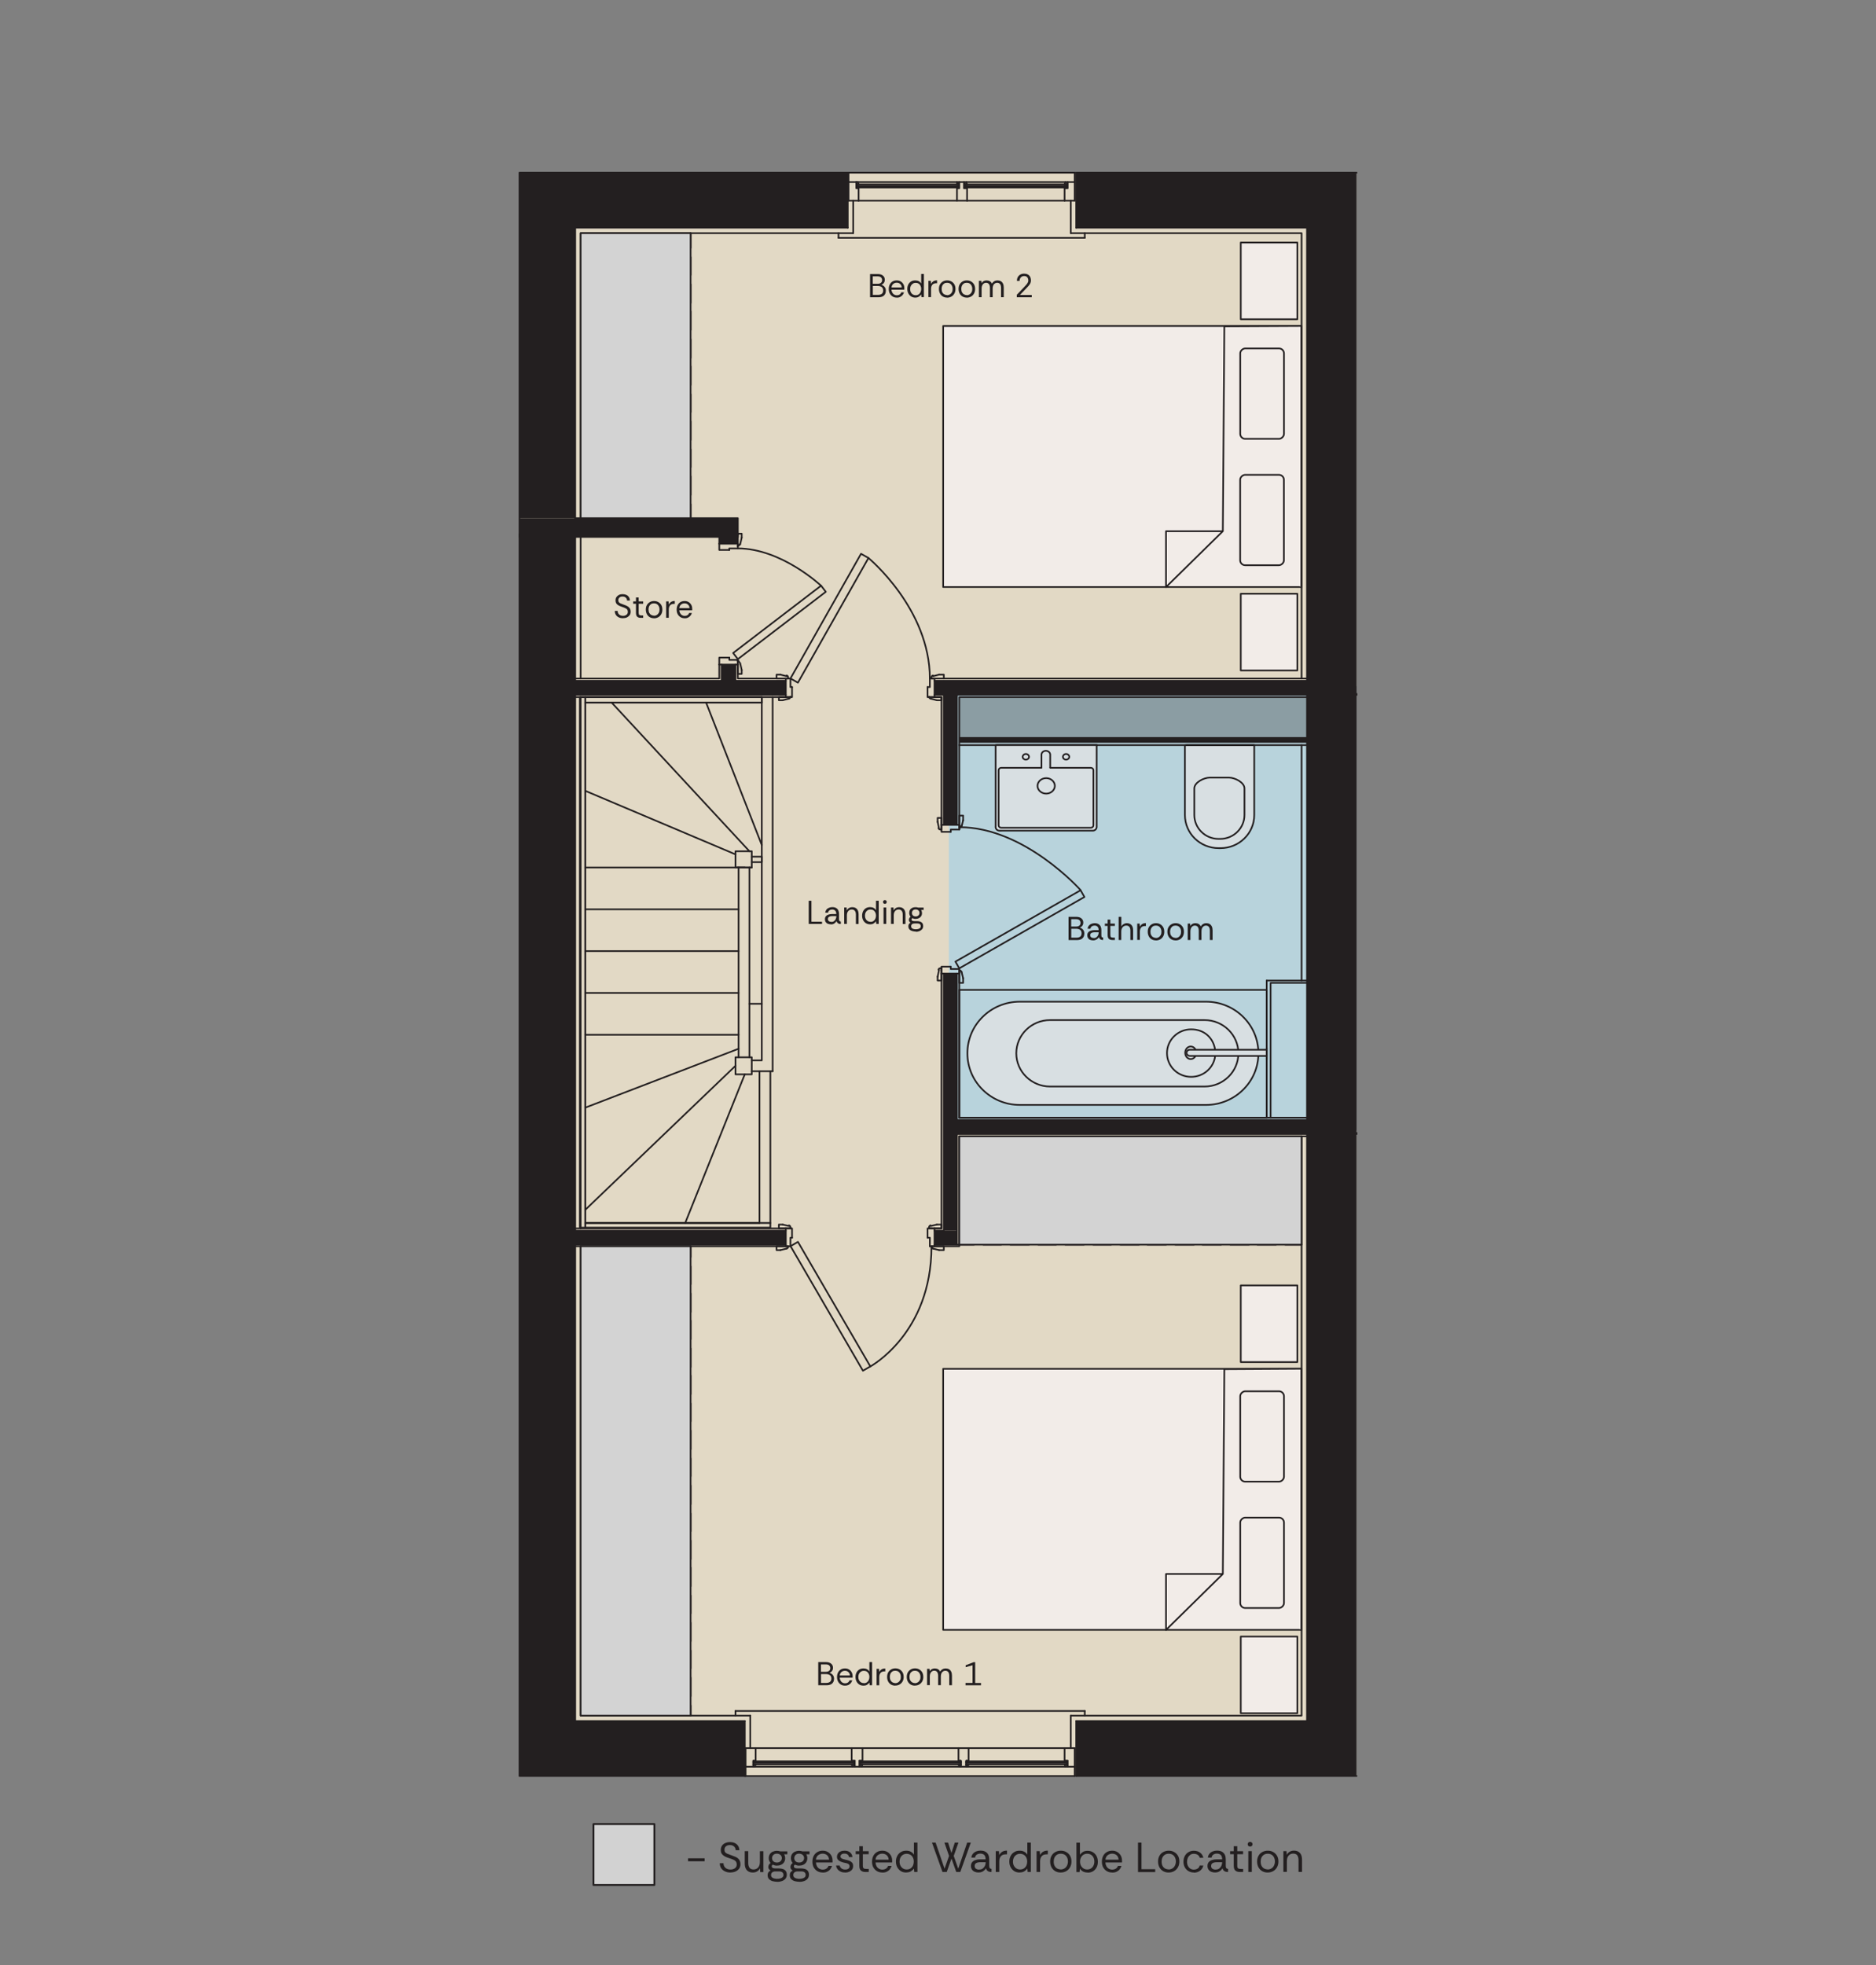 <?xml version="1.0" encoding="UTF-8"?> <svg xmlns="http://www.w3.org/2000/svg" viewBox="0 0 283.54 296.92"><rect x="0" y="0" width="283.54" height="296.92" fill="#808080" stroke="none"/><g><g id="Design"><polygon points="78.51 26.1 205.03 26.1 205.03 103.69 143.71 103.69 143.71 170.78 205.03 170.78 205.03 268.37 78.51 268.37 78.51 26.1" fill="#e2d9c5"></polygon><polygon points="201.04 103.81 143.41 103.81 143.41 169.98 204.72 169.98 201.04 103.81" fill="#b8d3dc"></polygon><g><path d="M86.94,80.64l24.58.12h-24.58v-.12ZM111.52,80.64h-24.58l24.58.12v-.12Z" fill="none" stroke="#231f20" stroke-miterlimit="10" stroke-width=".25"></path><path d="M86.94,80.76l24.58.35h-24.58v-.35ZM111.52,80.76h-24.58l24.58.35v-.35Z" fill="none" stroke="#231f20" stroke-miterlimit="10" stroke-width=".25"></path><path d="M78.51,80.76l8.43.35h-8.43v-.35ZM86.94,80.76h-8.43l8.43.35v-.35Z" fill="none" stroke="#231f20" stroke-miterlimit="10" stroke-width=".25"></path><path d="M205.03,104.99v-.12l-7.49.12h7.49Z" fill="none" stroke="#231f20" stroke-miterlimit="10" stroke-width=".25"></path><path d="M205.03,171.34v-.12l-7.49.12h7.49Z" fill="none" stroke="#231f20" stroke-miterlimit="10" stroke-width=".25"></path><polyline points="128.13 26.1 78.51 26.1 78.51 268.37 112.57 268.37" fill="none" stroke="#231f20" stroke-linecap="round" stroke-linejoin="round" stroke-width=".25"></polyline><line x1="162.66" y1="268.37" x2="205.03" y2="268.37" fill="none" stroke="#231f20" stroke-linecap="round" stroke-linejoin="round" stroke-width=".25"></line><line x1="205.03" y1="26.1" x2="162.66" y2="26.1" fill="none" stroke="#231f20" stroke-linecap="round" stroke-linejoin="round" stroke-width=".25"></line><polyline points="162.66 34.41 197.54 34.41 197.54 260.06 162.66 260.06" fill="none" stroke="#231f20" stroke-linecap="round" stroke-linejoin="round" stroke-width=".25"></polyline><polyline points="112.57 260.06 86.94 260.06 86.94 34.41 128.14 34.41" fill="none" stroke="#231f20" stroke-linecap="round" stroke-linejoin="round" stroke-width=".25"></polyline><polyline points="196.72 171.7 196.72 259.24 161.84 259.24" fill="none" stroke="#231f20" stroke-linecap="round" stroke-linejoin="round" stroke-width=".25"></polyline><polyline points="113.39 259.24 87.76 259.24 87.76 188.32" fill="none" stroke="#231f20" stroke-linecap="round" stroke-linejoin="round" stroke-width=".25"></polyline><line x1="87.76" y1="185.62" x2="87.76" y2="105.34" fill="none" stroke="#231f20" stroke-linecap="round" stroke-linejoin="round" stroke-width=".25"></line><line x1="87.76" y1="102.53" x2="87.76" y2="81.11" fill="none" stroke="#231f20" stroke-linecap="round" stroke-linejoin="round" stroke-width=".25"></line><polyline points="87.76 78.3 87.76 35.23 128.95 35.23" fill="none" stroke="#231f20" stroke-linecap="round" stroke-linejoin="round" stroke-width=".25"></polyline><polyline points="161.84 35.23 196.72 35.23 196.72 102.53" fill="none" stroke="#231f20" stroke-linecap="round" stroke-linejoin="round" stroke-width=".25"></polyline><polyline points="86.94 102.53 108.71 102.53 108.71 100.42" fill="none" stroke="#231f20" stroke-linecap="round" stroke-linejoin="round" stroke-width=".25"></polyline><polyline points="86.94 78.3 111.52 78.3 111.52 80.76" fill="none" stroke="#231f20" stroke-linecap="round" stroke-linejoin="round" stroke-width=".25"></polyline><polyline points="111.52 100.42 111.52 102.53 118.77 102.53" fill="none" stroke="#231f20" stroke-linecap="round" stroke-linejoin="round" stroke-width=".25"></polyline><line x1="142.65" y1="102.53" x2="197.54" y2="102.53" fill="none" stroke="#231f20" stroke-linecap="round" stroke-linejoin="round" stroke-width=".25"></line><polyline points="197.54 105.34 144.99 105.34 144.99 124.65" fill="none" stroke="#231f20" stroke-linecap="round" stroke-linejoin="round" stroke-width=".25"></polyline><line x1="144.99" y1="147.12" x2="144.99" y2="168.89" fill="none" stroke="#231f20" stroke-linecap="round" stroke-linejoin="round" stroke-width=".25"></line><polyline points="86.94 102.88 109.06 102.88 109.06 100.42" fill="none" stroke="#231f20" stroke-linecap="round" stroke-linejoin="round" stroke-width=".25"></polyline><line x1="109.06" y1="80.76" x2="86.94" y2="80.76" fill="none" stroke="#231f20" stroke-linecap="round" stroke-linejoin="round" stroke-width=".25"></line><polyline points="108.71 82.16 108.71 81.11 86.94 81.11" fill="none" stroke="#231f20" stroke-linecap="round" stroke-linejoin="round" stroke-width=".25"></polyline><polyline points="86.94 78.65 111.16 78.65 111.16 80.76" fill="none" stroke="#231f20" stroke-linecap="round" stroke-linejoin="round" stroke-width=".25"></polyline><polyline points="111.16 100.42 111.16 102.88 118.77 102.88" fill="none" stroke="#231f20" stroke-linecap="round" stroke-linejoin="round" stroke-width=".25"></polyline><line x1="141.24" y1="102.88" x2="197.54" y2="102.88" fill="none" stroke="#231f20" stroke-linecap="round" stroke-linejoin="round" stroke-width=".25"></line><line x1="144.64" y1="169.24" x2="144.64" y2="147.12" fill="none" stroke="#231f20" stroke-linecap="round" stroke-linejoin="round" stroke-width=".25"></line><polyline points="144.64 124.65 144.64 104.99 197.54 104.99" fill="none" stroke="#231f20" stroke-linecap="round" stroke-linejoin="round" stroke-width=".25"></polyline><line x1="144.99" y1="168.89" x2="197.54" y2="168.89" fill="none" stroke="#231f20" stroke-linecap="round" stroke-linejoin="round" stroke-width=".25"></line><line x1="144.64" y1="169.24" x2="197.54" y2="169.24" fill="none" stroke="#231f20" stroke-linecap="round" stroke-linejoin="round" stroke-width=".25"></line><line x1="86.94" y1="105.34" x2="118.77" y2="105.34" fill="none" stroke="#231f20" stroke-linecap="round" stroke-linejoin="round" stroke-width=".25"></line><line x1="118.77" y1="185.62" x2="86.94" y2="185.62" fill="none" stroke="#231f20" stroke-linecap="round" stroke-linejoin="round" stroke-width=".25"></line><line x1="86.94" y1="188.08" x2="118.77" y2="188.08" fill="none" stroke="#231f20" stroke-linecap="round" stroke-linejoin="round" stroke-width=".25"></line><polyline points="141.24 188.08 144.64 188.08 144.64 171.35 197.54 171.35" fill="none" stroke="#231f20" stroke-linecap="round" stroke-linejoin="round" stroke-width=".25"></polyline><line x1="86.94" y1="188.32" x2="118.77" y2="188.32" fill="none" stroke="#231f20" stroke-linecap="round" stroke-linejoin="round" stroke-width=".25"></line><polyline points="141.24 188.32 144.99 188.32 144.99 171.7 197.54 171.7" fill="none" stroke="#231f20" stroke-linecap="round" stroke-linejoin="round" stroke-width=".25"></polyline><line x1="86.94" y1="185.97" x2="118.77" y2="185.97" fill="none" stroke="#231f20" stroke-linecap="round" stroke-linejoin="round" stroke-width=".25"></line><polyline points="141.24 185.97 142.65 185.97 142.65 147.12" fill="none" stroke="#231f20" stroke-linecap="round" stroke-linejoin="round" stroke-width=".25"></polyline><polyline points="142.65 124.65 142.65 104.99 141.24 104.99" fill="none" stroke="#231f20" stroke-linecap="round" stroke-linejoin="round" stroke-width=".25"></polyline><polyline points="141.24 185.62 142.3 185.62 142.3 147.12" fill="none" stroke="#231f20" stroke-linecap="round" stroke-linejoin="round" stroke-width=".25"></polyline><polyline points="142.3 124.65 142.3 105.34 141.24 105.34" fill="none" stroke="#231f20" stroke-linecap="round" stroke-linejoin="round" stroke-width=".25"></polyline><line x1="118.77" y1="104.99" x2="86.94" y2="104.99" fill="none" stroke="#231f20" stroke-linecap="round" stroke-linejoin="round" stroke-width=".25"></line><line x1="144.64" y1="188.08" x2="147.21" y2="188.08" fill="none" stroke="#231f20" stroke-linecap="round" stroke-linejoin="round" stroke-width=".25"></line><line x1="148.62" y1="188.08" x2="151.31" y2="188.08" fill="none" stroke="#231f20" stroke-linecap="round" stroke-linejoin="round" stroke-width=".25"></line><line x1="152.71" y1="188.08" x2="155.52" y2="188.08" fill="none" stroke="#231f20" stroke-linecap="round" stroke-linejoin="round" stroke-width=".25"></line><line x1="156.93" y1="188.08" x2="159.62" y2="188.08" fill="none" stroke="#231f20" stroke-linecap="round" stroke-linejoin="round" stroke-width=".25"></line><line x1="161.02" y1="188.08" x2="163.83" y2="188.08" fill="none" stroke="#231f20" stroke-linecap="round" stroke-linejoin="round" stroke-width=".25"></line><line x1="165.24" y1="188.08" x2="167.93" y2="188.08" fill="none" stroke="#231f20" stroke-linecap="round" stroke-linejoin="round" stroke-width=".25"></line><line x1="169.33" y1="188.08" x2="172.14" y2="188.08" fill="none" stroke="#231f20" stroke-linecap="round" stroke-linejoin="round" stroke-width=".25"></line><line x1="173.43" y1="188.08" x2="176.24" y2="188.08" fill="none" stroke="#231f20" stroke-linecap="round" stroke-linejoin="round" stroke-width=".25"></line><line x1="177.64" y1="188.08" x2="180.45" y2="188.08" fill="none" stroke="#231f20" stroke-linecap="round" stroke-linejoin="round" stroke-width=".25"></line><line x1="181.74" y1="188.08" x2="184.55" y2="188.08" fill="none" stroke="#231f20" stroke-linecap="round" stroke-linejoin="round" stroke-width=".25"></line><line x1="185.95" y1="188.08" x2="188.76" y2="188.08" fill="none" stroke="#231f20" stroke-linecap="round" stroke-linejoin="round" stroke-width=".25"></line><line x1="190.05" y1="188.08" x2="192.86" y2="188.08" fill="none" stroke="#231f20" stroke-linecap="round" stroke-linejoin="round" stroke-width=".25"></line><line x1="194.26" y1="188.08" x2="196.72" y2="188.08" fill="none" stroke="#231f20" stroke-linecap="round" stroke-linejoin="round" stroke-width=".25"></line><line x1="104.38" y1="35.23" x2="104.38" y2="37.46" fill="none" stroke="#231f20" stroke-linecap="round" stroke-linejoin="round" stroke-width=".25"></line><line x1="104.38" y1="38.86" x2="104.38" y2="41.55" fill="none" stroke="#231f20" stroke-linecap="round" stroke-linejoin="round" stroke-width=".25"></line><line x1="104.38" y1="42.96" x2="104.38" y2="45.77" fill="none" stroke="#231f20" stroke-linecap="round" stroke-linejoin="round" stroke-width=".25"></line><line x1="104.38" y1="47.05" x2="104.38" y2="49.86" fill="none" stroke="#231f20" stroke-linecap="round" stroke-linejoin="round" stroke-width=".25"></line><line x1="104.38" y1="51.27" x2="104.38" y2="54.08" fill="none" stroke="#231f20" stroke-linecap="round" stroke-linejoin="round" stroke-width=".25"></line><line x1="104.38" y1="55.36" x2="104.38" y2="58.17" fill="none" stroke="#231f20" stroke-linecap="round" stroke-linejoin="round" stroke-width=".25"></line><line x1="104.38" y1="59.58" x2="104.38" y2="62.27" fill="none" stroke="#231f20" stroke-linecap="round" stroke-linejoin="round" stroke-width=".25"></line><line x1="104.38" y1="63.67" x2="104.38" y2="66.48" fill="none" stroke="#231f20" stroke-linecap="round" stroke-linejoin="round" stroke-width=".25"></line><line x1="104.38" y1="67.89" x2="104.38" y2="70.58" fill="none" stroke="#231f20" stroke-linecap="round" stroke-linejoin="round" stroke-width=".25"></line><line x1="104.38" y1="71.98" x2="104.38" y2="74.79" fill="none" stroke="#231f20" stroke-linecap="round" stroke-linejoin="round" stroke-width=".25"></line><line x1="104.38" y1="76.2" x2="104.38" y2="78.3" fill="none" stroke="#231f20" stroke-linecap="round" stroke-linejoin="round" stroke-width=".25"></line><polyline points="118.77 185.62 119.71 185.62 119.71 187.03" fill="none" stroke="#231f20" stroke-linecap="round" stroke-linejoin="round" stroke-width=".25"></polyline><polyline points="119.47 188.32 118.77 188.32 118.77 185.62" fill="none" stroke="#231f20" stroke-linecap="round" stroke-linejoin="round" stroke-width=".25"></polyline><polyline points="119.47 188.32 119.47 187.03 119.71 187.03" fill="none" stroke="#231f20" stroke-linecap="round" stroke-linejoin="round" stroke-width=".25"></polyline><polyline points="141.24 185.62 140.19 185.62 140.19 187.03" fill="none" stroke="#231f20" stroke-linecap="round" stroke-linejoin="round" stroke-width=".25"></polyline><polyline points="140.54 188.32 141.24 188.32 141.24 185.62" fill="none" stroke="#231f20" stroke-linecap="round" stroke-linejoin="round" stroke-width=".25"></polyline><polyline points="140.54 188.32 140.54 187.03 140.19 187.03" fill="none" stroke="#231f20" stroke-linecap="round" stroke-linejoin="round" stroke-width=".25"></polyline><rect x="124.86" y="186.52" width="1.29" height="21.77" transform="translate(-82.2 89.8) rotate(-30.17)" fill="none" stroke="#231f20" stroke-linecap="round" stroke-linejoin="round" stroke-width=".25"></rect><polyline points="117.95 188.9 117.37 188.9 117.37 188.32 119.12 188.32 119.12 188.43" fill="none" stroke="#231f20" stroke-linecap="round" stroke-linejoin="round" stroke-width=".25"></polyline><path d="M118.9,188.66c.13-.03.23-.15.23-.29" fill="none" stroke="#231f20" stroke-linecap="round" stroke-linejoin="round" stroke-width=".25"></path><line x1="118.89" y1="188.67" x2="117.95" y2="188.9" fill="none" stroke="#231f20" stroke-linecap="round" stroke-linejoin="round" stroke-width=".25"></line><polyline points="118.3 185.04 117.72 185.04 117.72 185.62 119.47 185.62 119.47 185.51" fill="none" stroke="#231f20" stroke-linecap="round" stroke-linejoin="round" stroke-width=".25"></polyline><path d="M119.47,185.45c0-.14-.09-.25-.23-.29" fill="none" stroke="#231f20" stroke-linecap="round" stroke-linejoin="round" stroke-width=".25"></path><line x1="119.24" y1="185.27" x2="118.3" y2="185.04" fill="none" stroke="#231f20" stroke-linecap="round" stroke-linejoin="round" stroke-width=".25"></line><polyline points="141.94 188.9 142.65 188.9 142.65 188.32 140.77 188.32 140.77 188.43" fill="none" stroke="#231f20" stroke-linecap="round" stroke-linejoin="round" stroke-width=".25"></polyline><path d="M131.53,206.49s9.25-4.98,9.25-18.11c0-.14.09.25.23.29" fill="none" stroke="#231f20" stroke-linecap="round" stroke-linejoin="round" stroke-width=".25"></path><line x1="141.01" y1="188.67" x2="141.94" y2="188.9" fill="none" stroke="#231f20" stroke-linecap="round" stroke-linejoin="round" stroke-width=".25"></line><polyline points="141.59 185.04 142.3 185.04 142.3 185.62 140.42 185.62 140.42 185.51" fill="none" stroke="#231f20" stroke-linecap="round" stroke-linejoin="round" stroke-width=".25"></polyline><path d="M140.65,185.16c-.13.03-.23.15-.23.29" fill="none" stroke="#231f20" stroke-linecap="round" stroke-linejoin="round" stroke-width=".25"></path><line x1="140.66" y1="185.27" x2="141.59" y2="185.04" fill="none" stroke="#231f20" stroke-linecap="round" stroke-linejoin="round" stroke-width=".25"></line><line x1="104.38" y1="259.24" x2="104.38" y2="257.72" fill="none" stroke="#231f20" stroke-linecap="round" stroke-linejoin="round" stroke-width=".25"></line><line x1="104.38" y1="256.31" x2="104.38" y2="253.5" fill="none" stroke="#231f20" stroke-linecap="round" stroke-linejoin="round" stroke-width=".25"></line><line x1="104.38" y1="252.1" x2="104.38" y2="249.41" fill="none" stroke="#231f20" stroke-linecap="round" stroke-linejoin="round" stroke-width=".25"></line><line x1="104.38" y1="248" x2="104.38" y2="245.19" fill="none" stroke="#231f20" stroke-linecap="round" stroke-linejoin="round" stroke-width=".25"></line><line x1="104.38" y1="243.79" x2="104.38" y2="241.1" fill="none" stroke="#231f20" stroke-linecap="round" stroke-linejoin="round" stroke-width=".25"></line><line x1="104.38" y1="239.69" x2="104.38" y2="236.88" fill="none" stroke="#231f20" stroke-linecap="round" stroke-linejoin="round" stroke-width=".25"></line><line x1="104.38" y1="235.6" x2="104.38" y2="232.79" fill="none" stroke="#231f20" stroke-linecap="round" stroke-linejoin="round" stroke-width=".25"></line><line x1="104.38" y1="231.38" x2="104.38" y2="228.69" fill="none" stroke="#231f20" stroke-linecap="round" stroke-linejoin="round" stroke-width=".25"></line><line x1="104.38" y1="227.29" x2="104.38" y2="224.48" fill="none" stroke="#231f20" stroke-linecap="round" stroke-linejoin="round" stroke-width=".25"></line><line x1="104.38" y1="223.07" x2="104.38" y2="220.38" fill="none" stroke="#231f20" stroke-linecap="round" stroke-linejoin="round" stroke-width=".25"></line><line x1="104.38" y1="218.98" x2="104.38" y2="216.17" fill="none" stroke="#231f20" stroke-linecap="round" stroke-linejoin="round" stroke-width=".25"></line><line x1="104.38" y1="214.77" x2="104.38" y2="212.07" fill="none" stroke="#231f20" stroke-linecap="round" stroke-linejoin="round" stroke-width=".25"></line><line x1="104.38" y1="210.67" x2="104.38" y2="207.86" fill="none" stroke="#231f20" stroke-linecap="round" stroke-linejoin="round" stroke-width=".25"></line><line x1="104.38" y1="206.57" x2="104.38" y2="203.76" fill="none" stroke="#231f20" stroke-linecap="round" stroke-linejoin="round" stroke-width=".25"></line><line x1="104.38" y1="202.36" x2="104.38" y2="199.55" fill="none" stroke="#231f20" stroke-linecap="round" stroke-linejoin="round" stroke-width=".25"></line><line x1="104.38" y1="198.26" x2="104.38" y2="195.45" fill="none" stroke="#231f20" stroke-linecap="round" stroke-linejoin="round" stroke-width=".25"></line><line x1="104.38" y1="194.05" x2="104.38" y2="191.36" fill="none" stroke="#231f20" stroke-linecap="round" stroke-linejoin="round" stroke-width=".25"></line><line x1="104.38" y1="189.95" x2="104.38" y2="188.32" fill="none" stroke="#231f20" stroke-linecap="round" stroke-linejoin="round" stroke-width=".25"></line><polyline points="118.77 105.34 119.71 105.34 119.71 103.82" fill="none" stroke="#231f20" stroke-linecap="round" stroke-linejoin="round" stroke-width=".25"></polyline><polyline points="119.47 102.53 118.77 102.53 118.77 105.34" fill="none" stroke="#231f20" stroke-linecap="round" stroke-linejoin="round" stroke-width=".25"></polyline><polyline points="119.47 102.53 119.47 103.82 119.71 103.82" fill="none" stroke="#231f20" stroke-linecap="round" stroke-linejoin="round" stroke-width=".25"></polyline><polyline points="141.24 105.34 140.19 105.34 140.19 103.82" fill="none" stroke="#231f20" stroke-linecap="round" stroke-linejoin="round" stroke-width=".25"></polyline><polyline points="140.54 102.53 141.24 102.53 141.24 105.34" fill="none" stroke="#231f20" stroke-linecap="round" stroke-linejoin="round" stroke-width=".25"></polyline><path d="M131.26,84.32s9.28,7.65,9.28,18.21v1.29h-.35" fill="none" stroke="#231f20" stroke-linecap="round" stroke-linejoin="round" stroke-width=".25"></path><rect x="114.54" y="92.78" width="21.65" height="1.29" transform="translate(-17.69 156.5) rotate(-60.49)" fill="none" stroke="#231f20" stroke-linecap="round" stroke-linejoin="round" stroke-width=".25"></rect><polyline points="117.95 101.94 117.37 101.94 117.37 102.53 119.12 102.53 119.12 102.41" fill="none" stroke="#231f20" stroke-linecap="round" stroke-linejoin="round" stroke-width=".25"></polyline><path d="M119.12,102.35c0-.14-.09-.25-.23-.29" fill="none" stroke="#231f20" stroke-linecap="round" stroke-linejoin="round" stroke-width=".25"></path><line x1="118.89" y1="102.18" x2="117.95" y2="101.94" fill="none" stroke="#231f20" stroke-linecap="round" stroke-linejoin="round" stroke-width=".25"></line><polyline points="118.3 105.81 117.72 105.81 117.72 105.34 119.47 105.34" fill="none" stroke="#231f20" stroke-linecap="round" stroke-linejoin="round" stroke-width=".25"></polyline><path d="M119.25,105.56c.13-.03.23-.15.23-.29" fill="none" stroke="#231f20" stroke-linecap="round" stroke-linejoin="round" stroke-width=".25"></path><line x1="119.24" y1="105.57" x2="118.3" y2="105.81" fill="none" stroke="#231f20" stroke-linecap="round" stroke-linejoin="round" stroke-width=".25"></line><polyline points="141.94 101.94 142.65 101.94 142.65 102.53 140.77 102.53 140.77 102.41" fill="none" stroke="#231f20" stroke-linecap="round" stroke-linejoin="round" stroke-width=".25"></polyline><path d="M141,102.07c-.13.03-.23.15-.23.29" fill="none" stroke="#231f20" stroke-linecap="round" stroke-linejoin="round" stroke-width=".25"></path><line x1="141.01" y1="102.18" x2="141.94" y2="101.94" fill="none" stroke="#231f20" stroke-linecap="round" stroke-linejoin="round" stroke-width=".25"></line><polyline points="141.59 105.81 142.3 105.81 142.3 105.34 140.42 105.34" fill="none" stroke="#231f20" stroke-linecap="round" stroke-linejoin="round" stroke-width=".25"></polyline><path d="M140.42,105.28c0,.14.09.25.23.29" fill="none" stroke="#231f20" stroke-linecap="round" stroke-linejoin="round" stroke-width=".25"></path><line x1="140.66" y1="105.57" x2="141.59" y2="105.81" fill="none" stroke="#231f20" stroke-linecap="round" stroke-linejoin="round" stroke-width=".25"></line><polyline points="108.71 100.42 108.71 99.37 110.23 99.37" fill="none" stroke="#231f20" stroke-linecap="round" stroke-linejoin="round" stroke-width=".25"></polyline><polyline points="111.52 99.72 111.52 100.42 108.71 100.42" fill="none" stroke="#231f20" stroke-linecap="round" stroke-linejoin="round" stroke-width=".25"></polyline><polyline points="111.52 99.72 110.23 99.72 110.23 99.37" fill="none" stroke="#231f20" stroke-linecap="round" stroke-linejoin="round" stroke-width=".25"></polyline><polyline points="108.71 82.16 108.71 83.1 110.23 83.1" fill="none" stroke="#231f20" stroke-linecap="round" stroke-linejoin="round" stroke-width=".25"></polyline><polyline points="111.52 82.87 111.52 82.16 108.71 82.16" fill="none" stroke="#231f20" stroke-linecap="round" stroke-linejoin="round" stroke-width=".25"></polyline><path d="M124.09,88.5s-5.98-5.63-12.58-5.63h-1.29v.23" fill="none" stroke="#231f20" stroke-linecap="round" stroke-linejoin="round" stroke-width=".25"></path><rect x="109.44" y="93.47" width="16.74" height="1.17" transform="translate(-32.91 90.99) rotate(-37.44)" fill="none" stroke="#231f20" stroke-linecap="round" stroke-linejoin="round" stroke-width=".25"></rect><polyline points="112.1 101.24 112.1 101.83 111.52 101.83 111.52 99.95" fill="none" stroke="#231f20" stroke-linecap="round" stroke-linejoin="round" stroke-width=".25"></polyline><path d="M111.74,100.06c-.03-.13-.15-.23-.29-.23" fill="none" stroke="#231f20" stroke-linecap="round" stroke-linejoin="round" stroke-width=".25"></path><line x1="111.87" y1="100.19" x2="112.1" y2="101.24" fill="none" stroke="#231f20" stroke-linecap="round" stroke-linejoin="round" stroke-width=".25"></line><polyline points="112.1 81.23 112.1 80.64 111.52 80.64 111.52 82.51" fill="none" stroke="#231f20" stroke-linecap="round" stroke-linejoin="round" stroke-width=".25"></polyline><path d="M111.46,82.52c.14,0,.25-.09.29-.23" fill="none" stroke="#231f20" stroke-linecap="round" stroke-linejoin="round" stroke-width=".25"></path><line x1="111.87" y1="82.28" x2="112.1" y2="81.23" fill="none" stroke="#231f20" stroke-linecap="round" stroke-linejoin="round" stroke-width=".25"></line><line x1="163.95" y1="35.94" x2="126.73" y2="35.94" fill="none" stroke="#231f20" stroke-linecap="round" stroke-linejoin="round" stroke-width=".25"></line><line x1="162.66" y1="34.41" x2="162.66" y2="26.1" fill="none" stroke="#231f20" stroke-linecap="round" stroke-linejoin="round" stroke-width=".25"></line><line x1="128.13" y1="34.41" x2="128.13" y2="26.1" fill="none" stroke="#231f20" stroke-linecap="round" stroke-linejoin="round" stroke-width=".25"></line><line x1="161.26" y1="28.33" x2="145.81" y2="28.33" fill="none" stroke="#231f20" stroke-linecap="round" stroke-linejoin="round" stroke-width=".25"></line><line x1="161.26" y1="28.21" x2="145.81" y2="28.21" fill="none" stroke="#231f20" stroke-linecap="round" stroke-linejoin="round" stroke-width=".25"></line><line x1="161.26" y1="28.09" x2="145.81" y2="28.09" fill="none" stroke="#231f20" stroke-linecap="round" stroke-linejoin="round" stroke-width=".25"></line><line x1="161.02" y1="27.51" x2="146.04" y2="27.51" fill="none" stroke="#231f20" stroke-linecap="round" stroke-linejoin="round" stroke-width=".25"></line><line x1="145.81" y1="27.86" x2="161.26" y2="27.86" fill="none" stroke="#231f20" stroke-linecap="round" stroke-linejoin="round" stroke-width=".25"></line><line x1="146.16" y1="30.32" x2="160.9" y2="30.32" fill="none" stroke="#231f20" stroke-linecap="round" stroke-linejoin="round" stroke-width=".25"></line><line x1="128.25" y1="26.1" x2="162.43" y2="26.1" fill="none" stroke="#231f20" stroke-linecap="round" stroke-linejoin="round" stroke-width=".25"></line><polyline points="146.16 30.32 146.16 28.44 145.69 28.44 145.69 27.51" fill="none" stroke="#231f20" stroke-linecap="round" stroke-linejoin="round" stroke-width=".25"></polyline><line x1="145.81" y1="28.33" x2="145.81" y2="27.86" fill="none" stroke="#231f20" stroke-linecap="round" stroke-linejoin="round" stroke-width=".25"></line><polyline points="146.16 27.86 146.04 27.51 145.81 27.51 145.81 27.86 146.16 27.86" fill="none" stroke="#231f20" stroke-linecap="round" stroke-linejoin="round" stroke-width=".25"></polyline><line x1="145.69" y1="27.51" x2="144.99" y2="27.51" fill="none" stroke="#231f20" stroke-linecap="round" stroke-linejoin="round" stroke-width=".25"></line><line x1="144.64" y1="30.32" x2="146.16" y2="30.32" fill="none" stroke="#231f20" stroke-linecap="round" stroke-linejoin="round" stroke-width=".25"></line><line x1="126.73" y1="35.94" x2="126.73" y2="35.23" fill="none" stroke="#231f20" stroke-linecap="round" stroke-linejoin="round" stroke-width=".25"></line><line x1="128.25" y1="27.51" x2="128.25" y2="26.1" fill="none" stroke="#231f20" stroke-linecap="round" stroke-linejoin="round" stroke-width=".25"></line><line x1="162.43" y1="30.32" x2="160.91" y2="30.32" fill="none" stroke="#231f20" stroke-linecap="round" stroke-linejoin="round" stroke-width=".25"></line><line x1="161.37" y1="27.51" x2="162.43" y2="27.51" fill="none" stroke="#231f20" stroke-linecap="round" stroke-linejoin="round" stroke-width=".25"></line><polyline points="161.02 27.51 161.26 27.51 161.26 27.86 160.9 27.86 161.02 27.51" fill="none" stroke="#231f20" stroke-linecap="round" stroke-linejoin="round" stroke-width=".25"></polyline><line x1="161.26" y1="28.33" x2="161.26" y2="27.86" fill="none" stroke="#231f20" stroke-linecap="round" stroke-linejoin="round" stroke-width=".25"></line><polyline points="160.9 30.32 160.9 28.44 161.37 28.44 161.37 27.51" fill="none" stroke="#231f20" stroke-linecap="round" stroke-linejoin="round" stroke-width=".25"></polyline><line x1="162.43" y1="27.51" x2="162.43" y2="30.32" fill="none" stroke="#231f20" stroke-linecap="round" stroke-linejoin="round" stroke-width=".25"></line><line x1="163.95" y1="35.94" x2="163.95" y2="35.23" fill="none" stroke="#231f20" stroke-linecap="round" stroke-linejoin="round" stroke-width=".25"></line><line x1="162.43" y1="27.51" x2="162.43" y2="26.1" fill="none" stroke="#231f20" stroke-linecap="round" stroke-linejoin="round" stroke-width=".25"></line><line x1="129.42" y1="28.33" x2="144.87" y2="28.33" fill="none" stroke="#231f20" stroke-linecap="round" stroke-linejoin="round" stroke-width=".25"></line><line x1="129.42" y1="28.21" x2="144.87" y2="28.21" fill="none" stroke="#231f20" stroke-linecap="round" stroke-linejoin="round" stroke-width=".25"></line><line x1="129.42" y1="28.09" x2="144.87" y2="28.09" fill="none" stroke="#231f20" stroke-linecap="round" stroke-linejoin="round" stroke-width=".25"></line><line x1="129.66" y1="27.51" x2="144.64" y2="27.51" fill="none" stroke="#231f20" stroke-linecap="round" stroke-linejoin="round" stroke-width=".25"></line><line x1="144.87" y1="27.86" x2="129.42" y2="27.86" fill="none" stroke="#231f20" stroke-linecap="round" stroke-linejoin="round" stroke-width=".25"></line><polyline points="144.99 27.51 144.99 28.44 144.64 28.44 144.64 30.32 129.77 30.32" fill="none" stroke="#231f20" stroke-linecap="round" stroke-linejoin="round" stroke-width=".25"></polyline><line x1="144.87" y1="28.33" x2="144.87" y2="27.86" fill="none" stroke="#231f20" stroke-linecap="round" stroke-linejoin="round" stroke-width=".25"></line><rect x="144.64" y="27.51" width=".23" height=".35" fill="none" stroke="#231f20" stroke-linecap="round" stroke-linejoin="round" stroke-width=".25"></rect><line x1="128.25" y1="30.32" x2="129.77" y2="30.32" fill="none" stroke="#231f20" stroke-linecap="round" stroke-linejoin="round" stroke-width=".25"></line><line x1="129.42" y1="27.51" x2="128.25" y2="27.51" fill="none" stroke="#231f20" stroke-linecap="round" stroke-linejoin="round" stroke-width=".25"></line><polyline points="129.66 27.51 129.42 27.51 129.42 27.86 129.77 27.86 129.66 27.51" fill="none" stroke="#231f20" stroke-linecap="round" stroke-linejoin="round" stroke-width=".25"></polyline><line x1="129.42" y1="28.33" x2="129.42" y2="27.86" fill="none" stroke="#231f20" stroke-linecap="round" stroke-linejoin="round" stroke-width=".25"></line><polyline points="129.77 30.32 129.77 28.44 129.42 28.44 129.42 27.51" fill="none" stroke="#231f20" stroke-linecap="round" stroke-linejoin="round" stroke-width=".25"></polyline><line x1="128.25" y1="27.51" x2="128.25" y2="30.32" fill="none" stroke="#231f20" stroke-linecap="round" stroke-linejoin="round" stroke-width=".25"></line><line x1="161.84" y1="35.23" x2="161.84" y2="30.32" fill="none" stroke="#231f20" stroke-linecap="round" stroke-linejoin="round" stroke-width=".25"></line><line x1="128.95" y1="35.23" x2="128.95" y2="30.32" fill="none" stroke="#231f20" stroke-linecap="round" stroke-linejoin="round" stroke-width=".25"></line><line x1="111.16" y1="258.54" x2="163.95" y2="258.54" fill="none" stroke="#231f20" stroke-linecap="round" stroke-linejoin="round" stroke-width=".25"></line><line x1="112.57" y1="260.06" x2="112.57" y2="268.37" fill="none" stroke="#231f20" stroke-linecap="round" stroke-linejoin="round" stroke-width=".25"></line><line x1="113.39" y1="259.24" x2="113.39" y2="264.15" fill="none" stroke="#231f20" stroke-linecap="round" stroke-linejoin="round" stroke-width=".25"></line><line x1="162.66" y1="260.06" x2="162.66" y2="268.37" fill="none" stroke="#231f20" stroke-linecap="round" stroke-linejoin="round" stroke-width=".25"></line><line x1="161.84" y1="259.24" x2="161.84" y2="264.15" fill="none" stroke="#231f20" stroke-linecap="round" stroke-linejoin="round" stroke-width=".25"></line><line x1="113.86" y1="266.14" x2="129.07" y2="266.14" fill="none" stroke="#231f20" stroke-linecap="round" stroke-linejoin="round" stroke-width=".25"></line><line x1="113.86" y1="266.26" x2="129.07" y2="266.26" fill="none" stroke="#231f20" stroke-linecap="round" stroke-linejoin="round" stroke-width=".25"></line><line x1="113.86" y1="266.38" x2="129.07" y2="266.38" fill="none" stroke="#231f20" stroke-linecap="round" stroke-linejoin="round" stroke-width=".25"></line><line x1="114.09" y1="266.96" x2="128.84" y2="266.96" fill="none" stroke="#231f20" stroke-linecap="round" stroke-linejoin="round" stroke-width=".25"></line><line x1="129.07" y1="266.61" x2="113.86" y2="266.61" fill="none" stroke="#231f20" stroke-linecap="round" stroke-linejoin="round" stroke-width=".25"></line><line x1="128.72" y1="264.15" x2="114.21" y2="264.15" fill="none" stroke="#231f20" stroke-linecap="round" stroke-linejoin="round" stroke-width=".25"></line><line x1="162.43" y1="268.37" x2="112.69" y2="268.37" fill="none" stroke="#231f20" stroke-linecap="round" stroke-linejoin="round" stroke-width=".25"></line><polyline points="128.72 264.15 128.72 266.03 129.19 266.03 129.19 266.96" fill="none" stroke="#231f20" stroke-linecap="round" stroke-linejoin="round" stroke-width=".25"></polyline><line x1="129.07" y1="266.14" x2="129.07" y2="266.61" fill="none" stroke="#231f20" stroke-linecap="round" stroke-linejoin="round" stroke-width=".25"></line><polyline points="128.72 266.61 128.84 266.96 129.07 266.96 129.07 266.61 128.72 266.61" fill="none" stroke="#231f20" stroke-linecap="round" stroke-linejoin="round" stroke-width=".25"></polyline><line x1="129.19" y1="266.96" x2="129.89" y2="266.96" fill="none" stroke="#231f20" stroke-linecap="round" stroke-linejoin="round" stroke-width=".25"></line><line x1="130.36" y1="264.15" x2="128.72" y2="264.15" fill="none" stroke="#231f20" stroke-linecap="round" stroke-linejoin="round" stroke-width=".25"></line><line x1="163.95" y1="258.54" x2="163.95" y2="259.24" fill="none" stroke="#231f20" stroke-linecap="round" stroke-linejoin="round" stroke-width=".25"></line><line x1="162.43" y1="266.96" x2="162.43" y2="268.37" fill="none" stroke="#231f20" stroke-linecap="round" stroke-linejoin="round" stroke-width=".25"></line><line x1="112.69" y1="264.15" x2="114.21" y2="264.15" fill="none" stroke="#231f20" stroke-linecap="round" stroke-linejoin="round" stroke-width=".25"></line><line x1="113.86" y1="266.96" x2="112.69" y2="266.96" fill="none" stroke="#231f20" stroke-linecap="round" stroke-linejoin="round" stroke-width=".25"></line><polyline points="114.09 266.96 113.86 266.96 113.86 266.61 114.21 266.61 114.09 266.96" fill="none" stroke="#231f20" stroke-linecap="round" stroke-linejoin="round" stroke-width=".25"></polyline><line x1="113.86" y1="266.14" x2="113.86" y2="266.61" fill="none" stroke="#231f20" stroke-linecap="round" stroke-linejoin="round" stroke-width=".25"></line><polyline points="114.21 264.15 114.21 266.03 113.86 266.03 113.86 266.96" fill="none" stroke="#231f20" stroke-linecap="round" stroke-linejoin="round" stroke-width=".25"></polyline><line x1="112.69" y1="266.96" x2="112.69" y2="264.15" fill="none" stroke="#231f20" stroke-linecap="round" stroke-linejoin="round" stroke-width=".25"></line><line x1="111.16" y1="258.54" x2="111.16" y2="259.24" fill="none" stroke="#231f20" stroke-linecap="round" stroke-linejoin="round" stroke-width=".25"></line><line x1="112.69" y1="266.96" x2="112.69" y2="268.37" fill="none" stroke="#231f20" stroke-linecap="round" stroke-linejoin="round" stroke-width=".25"></line><line x1="145.22" y1="266.14" x2="130.01" y2="266.14" fill="none" stroke="#231f20" stroke-linecap="round" stroke-linejoin="round" stroke-width=".25"></line><line x1="145.22" y1="266.26" x2="130.01" y2="266.26" fill="none" stroke="#231f20" stroke-linecap="round" stroke-linejoin="round" stroke-width=".25"></line><line x1="145.22" y1="266.38" x2="130.01" y2="266.38" fill="none" stroke="#231f20" stroke-linecap="round" stroke-linejoin="round" stroke-width=".25"></line><line x1="144.99" y1="266.96" x2="130.24" y2="266.96" fill="none" stroke="#231f20" stroke-linecap="round" stroke-linejoin="round" stroke-width=".25"></line><line x1="130.01" y1="266.61" x2="145.22" y2="266.61" fill="none" stroke="#231f20" stroke-linecap="round" stroke-linejoin="round" stroke-width=".25"></line><polyline points="129.89 266.96 129.89 266.03 130.36 266.03 130.36 264.15 144.87 264.15" fill="none" stroke="#231f20" stroke-linecap="round" stroke-linejoin="round" stroke-width=".25"></polyline><line x1="130.01" y1="266.14" x2="130.01" y2="266.61" fill="none" stroke="#231f20" stroke-linecap="round" stroke-linejoin="round" stroke-width=".25"></line><polyline points="130.36 266.61 130.24 266.96 130.01 266.96 130.01 266.61 130.36 266.61" fill="none" stroke="#231f20" stroke-linecap="round" stroke-linejoin="round" stroke-width=".25"></polyline><line x1="161.26" y1="266.14" x2="146.04" y2="266.14" fill="none" stroke="#231f20" stroke-linecap="round" stroke-linejoin="round" stroke-width=".25"></line><line x1="161.26" y1="266.26" x2="146.04" y2="266.26" fill="none" stroke="#231f20" stroke-linecap="round" stroke-linejoin="round" stroke-width=".25"></line><line x1="161.26" y1="266.38" x2="146.04" y2="266.38" fill="none" stroke="#231f20" stroke-linecap="round" stroke-linejoin="round" stroke-width=".25"></line><line x1="161.02" y1="266.96" x2="146.28" y2="266.96" fill="none" stroke="#231f20" stroke-linecap="round" stroke-linejoin="round" stroke-width=".25"></line><line x1="146.04" y1="266.61" x2="161.26" y2="266.61" fill="none" stroke="#231f20" stroke-linecap="round" stroke-linejoin="round" stroke-width=".25"></line><polyline points="146.04 266.96 146.04 266.03 146.39 266.03 146.39 264.15 160.9 264.15" fill="none" stroke="#231f20" stroke-linecap="round" stroke-linejoin="round" stroke-width=".25"></polyline><line x1="146.04" y1="266.14" x2="146.04" y2="266.61" fill="none" stroke="#231f20" stroke-linecap="round" stroke-linejoin="round" stroke-width=".25"></line><polyline points="146.39 266.61 146.28 266.96 146.04 266.96 146.04 266.61 146.39 266.61" fill="none" stroke="#231f20" stroke-linecap="round" stroke-linejoin="round" stroke-width=".25"></polyline><line x1="146.04" y1="266.96" x2="145.22" y2="266.96" fill="none" stroke="#231f20" stroke-linecap="round" stroke-linejoin="round" stroke-width=".25"></line><line x1="144.87" y1="264.15" x2="146.39" y2="264.15" fill="none" stroke="#231f20" stroke-linecap="round" stroke-linejoin="round" stroke-width=".25"></line><line x1="162.43" y1="264.15" x2="160.91" y2="264.15" fill="none" stroke="#231f20" stroke-linecap="round" stroke-linejoin="round" stroke-width=".25"></line><line x1="161.37" y1="266.96" x2="162.43" y2="266.96" fill="none" stroke="#231f20" stroke-linecap="round" stroke-linejoin="round" stroke-width=".25"></line><polyline points="161.02 266.96 161.26 266.96 161.26 266.61 160.9 266.61 161.02 266.96" fill="none" stroke="#231f20" stroke-linecap="round" stroke-linejoin="round" stroke-width=".25"></polyline><line x1="161.26" y1="266.14" x2="161.26" y2="266.61" fill="none" stroke="#231f20" stroke-linecap="round" stroke-linejoin="round" stroke-width=".25"></line><polyline points="160.9 264.15 160.9 266.03 161.37 266.03 161.37 266.96" fill="none" stroke="#231f20" stroke-linecap="round" stroke-linejoin="round" stroke-width=".25"></polyline><line x1="162.43" y1="266.96" x2="162.43" y2="264.15" fill="none" stroke="#231f20" stroke-linecap="round" stroke-linejoin="round" stroke-width=".25"></line><polyline points="144.87 264.15 144.87 266.03 145.22 266.03 145.22 266.96" fill="none" stroke="#231f20" stroke-linecap="round" stroke-linejoin="round" stroke-width=".25"></polyline><line x1="145.22" y1="266.14" x2="145.22" y2="266.61" fill="none" stroke="#231f20" stroke-linecap="round" stroke-linejoin="round" stroke-width=".25"></line><polyline points="144.87 266.61 144.99 266.96 145.22 266.96 145.22 266.61 144.87 266.61" fill="none" stroke="#231f20" stroke-linecap="round" stroke-linejoin="round" stroke-width=".25"></polyline><polyline points="142.3 147.12 142.3 146.07 143.7 146.07" fill="none" stroke="#231f20" stroke-linecap="round" stroke-linejoin="round" stroke-width=".25"></polyline><polyline points="144.99 146.42 144.99 147.12 142.3 147.12" fill="none" stroke="#231f20" stroke-linecap="round" stroke-linejoin="round" stroke-width=".25"></polyline><polyline points="144.99 146.42 143.7 146.42 143.7 146.07" fill="none" stroke="#231f20" stroke-linecap="round" stroke-linejoin="round" stroke-width=".25"></polyline><polyline points="142.3 124.65 142.3 125.7 143.7 125.7" fill="none" stroke="#231f20" stroke-linecap="round" stroke-linejoin="round" stroke-width=".25"></polyline><polyline points="144.99 125.35 144.99 124.65 142.3 124.65" fill="none" stroke="#231f20" stroke-linecap="round" stroke-linejoin="round" stroke-width=".25"></polyline><polyline points="144.99 125.35 143.7 125.35 143.7 125.7" fill="none" stroke="#231f20" stroke-linecap="round" stroke-linejoin="round" stroke-width=".25"></polyline><rect x="143.27" y="139.82" width="21.77" height="1.17" transform="translate(-49.3 94.77) rotate(-29.68)" fill="none" stroke="#231f20" stroke-linecap="round" stroke-linejoin="round" stroke-width=".25"></rect><polyline points="145.57 147.82 145.57 148.52 144.99 148.52 144.99 146.65 145.1 146.65" fill="none" stroke="#231f20" stroke-linecap="round" stroke-linejoin="round" stroke-width=".25"></polyline><path d="M145.33,146.88c-.03-.13-.15-.23-.28-.23" fill="none" stroke="#231f20" stroke-linecap="round" stroke-linejoin="round" stroke-width=".25"></path><line x1="145.34" y1="146.88" x2="145.57" y2="147.82" fill="none" stroke="#231f20" stroke-linecap="round" stroke-linejoin="round" stroke-width=".25"></line><polyline points="141.71 147.59 141.71 148.17 142.3 148.17 142.3 146.3 142.18 146.3" fill="none" stroke="#231f20" stroke-linecap="round" stroke-linejoin="round" stroke-width=".25"></polyline><path d="M142.12,146.3c-.14,0-.25.09-.28.23" fill="none" stroke="#231f20" stroke-linecap="round" stroke-linejoin="round" stroke-width=".25"></path><line x1="141.94" y1="146.53" x2="141.71" y2="147.59" fill="none" stroke="#231f20" stroke-linecap="round" stroke-linejoin="round" stroke-width=".25"></line><polyline points="145.57 123.95 145.57 123.24 144.99 123.24 144.99 125.12 145.1 125.12" fill="none" stroke="#231f20" stroke-linecap="round" stroke-linejoin="round" stroke-width=".25"></polyline><path d="M163.32,134.5s-8.45-9.5-18.27-9.5c-.14,0,.25-.09.28-.23" fill="none" stroke="#231f20" stroke-linecap="round" stroke-linejoin="round" stroke-width=".25"></path><line x1="145.34" y1="124.88" x2="145.57" y2="123.95" fill="none" stroke="#231f20" stroke-linecap="round" stroke-linejoin="round" stroke-width=".25"></line><polyline points="141.71 124.18 141.71 123.59 142.3 123.59 142.3 125.35 142.18 125.35" fill="none" stroke="#231f20" stroke-linecap="round" stroke-linejoin="round" stroke-width=".25"></polyline><path d="M141.84,125.12c.03.13.15.23.28.23" fill="none" stroke="#231f20" stroke-linecap="round" stroke-linejoin="round" stroke-width=".25"></path><line x1="141.94" y1="125.23" x2="141.71" y2="124.18" fill="none" stroke="#231f20" stroke-linecap="round" stroke-linejoin="round" stroke-width=".25"></line><line x1="196.72" y1="112.59" x2="196.72" y2="148.17" fill="none" stroke="#231f20" stroke-linecap="round" stroke-linejoin="round" stroke-width=".25"></line><line x1="189.58" y1="112.59" x2="179.28" y2="112.59" fill="none" stroke="#231f20" stroke-linecap="round" stroke-linejoin="round" stroke-width=".25"></line><line x1="165.82" y1="112.59" x2="150.61" y2="112.59" fill="none" stroke="#231f20" stroke-linecap="round" stroke-linejoin="round" stroke-width=".25"></line><rect x="144.99" y="149.58" width="46.46" height="19.31" fill="none" stroke="#231f20" stroke-linecap="round" stroke-linejoin="round" stroke-width=".25"></rect><line x1="191.45" y1="158.35" x2="191.45" y2="160.11" fill="none" stroke="#231f20" stroke-linecap="round" stroke-linejoin="round" stroke-width=".25"></line><line x1="191.45" y1="148.17" x2="197.54" y2="148.17" fill="none" stroke="#231f20" stroke-linecap="round" stroke-linejoin="round" stroke-width=".25"></line><polyline points="192.04 168.89 192.04 148.52 197.54 148.52" fill="none" stroke="#231f20" stroke-linecap="round" stroke-linejoin="round" stroke-width=".25"></polyline><line x1="151.31" y1="125.47" x2="151.07" y2="125.47" fill="none" stroke="#231f20" stroke-linecap="round" stroke-linejoin="round" stroke-width=".25"></line><line x1="191.45" y1="148.17" x2="191.45" y2="168.89" fill="none" stroke="#231f20" stroke-linecap="round" stroke-linejoin="round" stroke-width=".25"></line><line x1="88.46" y1="143.72" x2="111.63" y2="143.72" fill="none" stroke="#231f20" stroke-linecap="round" stroke-linejoin="round" stroke-width=".25"></line><line x1="88.46" y1="184.8" x2="114.79" y2="184.8" fill="none" stroke="#231f20" stroke-linecap="round" stroke-linejoin="round" stroke-width=".25"></line><line x1="88.46" y1="150.04" x2="111.63" y2="150.04" fill="none" stroke="#231f20" stroke-linecap="round" stroke-linejoin="round" stroke-width=".25"></line><line x1="88.46" y1="167.37" x2="111.63" y2="158.47" fill="none" stroke="#231f20" stroke-linecap="round" stroke-linejoin="round" stroke-width=".25"></line><line x1="111.16" y1="161.05" x2="88.46" y2="182.81" fill="none" stroke="#231f20" stroke-linecap="round" stroke-linejoin="round" stroke-width=".25"></line><line x1="112.57" y1="162.33" x2="103.56" y2="184.8" fill="none" stroke="#231f20" stroke-linecap="round" stroke-linejoin="round" stroke-width=".25"></line><line x1="114.79" y1="161.87" x2="114.79" y2="184.8" fill="none" stroke="#231f20" stroke-linecap="round" stroke-linejoin="round" stroke-width=".25"></line><line x1="111.63" y1="156.36" x2="88.46" y2="156.36" fill="none" stroke="#231f20" stroke-linecap="round" stroke-linejoin="round" stroke-width=".25"></line><line x1="111.4" y1="131.08" x2="113.62" y2="131.08" fill="none" stroke="#231f20" stroke-linecap="round" stroke-linejoin="round" stroke-width=".25"></line><line x1="88.46" y1="106.16" x2="115.14" y2="106.16" fill="none" stroke="#231f20" stroke-linecap="round" stroke-linejoin="round" stroke-width=".25"></line><line x1="88.46" y1="137.4" x2="111.63" y2="137.4" fill="none" stroke="#231f20" stroke-linecap="round" stroke-linejoin="round" stroke-width=".25"></line><line x1="88.46" y1="119.5" x2="111.16" y2="129.1" fill="none" stroke="#231f20" stroke-linecap="round" stroke-linejoin="round" stroke-width=".25"></line><line x1="113.27" y1="128.63" x2="92.44" y2="106.16" fill="none" stroke="#231f20" stroke-linecap="round" stroke-linejoin="round" stroke-width=".25"></line><line x1="115.14" y1="127.69" x2="106.72" y2="106.16" fill="none" stroke="#231f20" stroke-linecap="round" stroke-linejoin="round" stroke-width=".25"></line><line x1="112.57" y1="131.08" x2="88.46" y2="131.08" fill="none" stroke="#231f20" stroke-linecap="round" stroke-linejoin="round" stroke-width=".25"></line><rect x="111.16" y="128.63" width="2.46" height="2.46" fill="none" stroke="#231f20" stroke-linecap="round" stroke-linejoin="round" stroke-width=".25"></rect><line x1="88.46" y1="106.16" x2="88.46" y2="184.8" fill="none" stroke="#231f20" stroke-linecap="round" stroke-linejoin="round" stroke-width=".25"></line><rect x="111.16" y="159.76" width="2.46" height="2.58" fill="none" stroke="#231f20" stroke-linecap="round" stroke-linejoin="round" stroke-width=".25"></rect><rect x="88.46" y="184.8" width="27.97" height=".7" fill="none" stroke="#231f20" stroke-linecap="round" stroke-linejoin="round" stroke-width=".25"></rect><rect x="88.46" y="105.34" width="26.68" height=".82" fill="none" stroke="#231f20" stroke-linecap="round" stroke-linejoin="round" stroke-width=".25"></rect><polyline points="113.62 130.27 115.14 130.27 115.14 129.45 113.62 129.45" fill="none" stroke="#231f20" stroke-linecap="round" stroke-linejoin="round" stroke-width=".25"></polyline><rect x="87.64" y="105.34" width=".82" height="80.17" fill="none" stroke="#231f20" stroke-linecap="round" stroke-linejoin="round" stroke-width=".25"></rect><line x1="113.27" y1="159.76" x2="113.27" y2="131.08" fill="none" stroke="#231f20" stroke-linecap="round" stroke-linejoin="round" stroke-width=".25"></line><line x1="111.63" y1="159.76" x2="111.63" y2="131.08" fill="none" stroke="#231f20" stroke-linecap="round" stroke-linejoin="round" stroke-width=".25"></line><line x1="113.62" y1="161.87" x2="116.78" y2="161.87" fill="none" stroke="#231f20" stroke-linecap="round" stroke-linejoin="round" stroke-width=".25"></line><polyline points="113.62 160.23 115.14 160.23 115.14 105.34" fill="none" stroke="#231f20" stroke-linecap="round" stroke-linejoin="round" stroke-width=".25"></polyline><line x1="116.78" y1="161.87" x2="116.78" y2="105.34" fill="none" stroke="#231f20" stroke-linecap="round" stroke-linejoin="round" stroke-width=".25"></line><line x1="116.43" y1="161.87" x2="116.43" y2="184.8" fill="none" stroke="#231f20" stroke-linecap="round" stroke-linejoin="round" stroke-width=".25"></line><line x1="115.14" y1="151.68" x2="113.27" y2="151.68" fill="none" stroke="#231f20" stroke-linecap="round" stroke-linejoin="round" stroke-width=".25"></line><polyline points="197.54 112.24 144.99 112.24 144.99 111.38 197.54 111.38 197.54 112.24" fill="#231f20"></polyline><line x1="197.54" y1="112.59" x2="144.99" y2="112.59" fill="none" stroke="#231f20" stroke-linecap="round" stroke-linejoin="round" stroke-width=".25"></line></g><polygon points="78.51 34.41 78.51 34.41 78.51 78.3 86.94 78.3 86.94 34.41 128.13 34.41 128.13 26.1 78.51 26.1 78.51 34.41" fill="#231f20"></polygon><polygon points="205.03 34.41 205.03 30.67 205.03 30.67 205.03 26.1 162.66 26.1 162.66 26.1 162.66 34.41 197.54 34.41 197.54 102.88 141.24 102.88 141.24 104.99 142.65 104.99 142.65 124.65 144.64 124.65 144.64 104.99 197.54 104.99 197.54 104.99 197.54 169.24 197.54 169.24 197.54 169.24 144.64 169.24 144.64 147.12 142.65 147.12 142.65 169.24 142.65 169.24 142.65 171.35 142.65 171.35 142.65 185.97 144.64 185.97 144.64 171.35 197.54 171.35 197.54 260.06 162.66 260.06 162.66 260.06 162.66 268.37 205.03 268.37 205.03 264.62 205.03 264.62 205.03 260.06 205.03 260.06 205.03 258.65 205.03 171.35 205.03 171.23 205.03 171.23 205.03 169.24 205.03 168.19 205.03 168.19 205.03 104.99 205.03 104.87 205.03 104.87 205.03 102.88 205.03 101.83 205.03 101.83 205.03 34.41 205.03 34.41" fill="#231f20"></polygon><polygon points="111.16 100.42 109.06 100.42 109.06 102.88 86.94 102.88 86.94 81.11 86.94 81.11 108.71 81.11 108.71 82.16 111.52 82.16 111.52 81.11 111.52 81.11 111.52 80.76 111.52 80.64 111.52 80.64 111.52 78.3 86.94 78.3 86.94 80.64 86.94 80.64 86.94 78.3 78.51 78.3 78.51 80.76 78.51 80.76 78.51 81.11 78.51 81.11 78.51 185.97 78.51 185.97 78.51 188.08 78.51 188.08 78.51 260.06 78.51 260.06 78.51 268.37 112.57 268.37 112.57 260.06 86.94 260.06 86.94 188.08 118.77 188.08 118.77 185.97 86.94 185.97 86.94 104.99 118.77 104.99 118.77 102.88 111.16 102.88 111.16 100.42" fill="#231f20"></polygon><rect x="141.24" y="185.97" width="3.39" height="2.11" fill="#231f20"></rect><g id="Layer_1-2"><path d="M184.47,128.16h-.29c-2.82,0-5.09-2.24-5.09-5.01v-10.54h10.48v10.54c0,2.77-2.28,5.01-5.09,5.01Z" fill="#d8dfe2" stroke="#231f20" stroke-linecap="round" stroke-linejoin="round" stroke-width=".25"></path><path d="M184.42,126.76h-.24c-2.03,0-3.67-1.62-3.67-3.61v-4.02c0-.9,1.44-1.63,2.36-1.63h2.86c.91,0,2.36.73,2.36,1.63v4.02c0,1.99-1.65,3.61-3.67,3.61h.01Z" fill="#d8dfe2" stroke="#231f20" stroke-linecap="round" stroke-linejoin="round" stroke-width=".25"></path></g><path d="M152.23,111.42h12.35v15.27h-12.35c-.32,0-.58-.26-.58-.58v-14.12c0-.32.26-.58.58-.58Z" transform="translate(39.06 277.17) rotate(-90)" fill="#d8dfe2" stroke="#231f20" stroke-linecap="round" stroke-linejoin="round" stroke-width=".25"></path><path d="M160.65,114.36c0,.24.21.43.48.43s.48-.2.48-.43-.21-.43-.48-.43-.48.2-.48.43" fill="#d8dfe2" stroke="#231f20" stroke-linecap="round" stroke-linejoin="round" stroke-width=".25"></path><path d="M154.57,114.36c0,.24.21.43.48.43s.48-.2.48-.43-.21-.43-.48-.43-.48.2-.48.43" fill="#d8dfe2" stroke="#231f20" stroke-linecap="round" stroke-linejoin="round" stroke-width=".25"></path><path d="M158.07,113.45h0c.36,0,.66.26.66.59v2.44c0,.33-.29.59-.66.59h0c-.36,0-.66-.26-.66-.59v-2.44c0-.33.3-.59.66-.59Z" fill="#d8dfe2" stroke="#231f20" stroke-linecap="round" stroke-linejoin="round" stroke-width=".25"></path><path d="M158.73,116.02h6.13c.22,0,.4.16.4.36v8.34c0,.2-.18.36-.4.36h-13.53c-.22,0-.4-.16-.4-.36v-8.34c0-.2.18-.36.4-.36h6.08" fill="#d8dfe2" stroke="#231f20" stroke-linecap="round" stroke-linejoin="round" stroke-width=".25"></path><path d="M156.81,118.75c0,.65.59,1.17,1.31,1.17s1.31-.53,1.31-1.17-.59-1.17-1.31-1.17-1.31.53-1.31,1.17" fill="#d8dfe2" stroke="#231f20" stroke-linecap="round" stroke-linejoin="round" stroke-width=".25"></path><path d="M146.21,159.16h0c0-4.31,3.55-7.8,7.93-7.8h28.13c4.38,0,7.93,3.49,7.93,7.8h0c0,4.31-3.55,7.8-7.93,7.8h-28.13c-4.38,0-7.93-3.49-7.93-7.8Z" fill="#d8dfe2" stroke="#231f20" stroke-linecap="round" stroke-linejoin="round" stroke-width=".25"></path><path d="M187.17,159.16c0,2.77-2.29,5.02-5.11,5.02h-23.35c-2.81,0-5.11-2.25-5.11-5.02s2.29-5.02,5.11-5.02h23.35c2.81,0,5.11,2.25,5.11,5.02Z" fill="#d8dfe2" stroke="#231f20" stroke-linecap="round" stroke-linejoin="round" stroke-width=".25"></path><path d="M183.66,159.56c-.22,1.81-1.77,3.16-3.63,3.16-2.02,0-3.65-1.61-3.65-3.59s1.63-3.59,3.65-3.59,3.36,1.32,3.62,3.08" fill="#d8dfe2" stroke="#231f20" stroke-linecap="round" stroke-linejoin="round" stroke-width=".25"></path><path d="M180.66,159.62c-.16.26-.41.41-.69.41-.47,0-.84-.42-.84-.95s.37-.95.84-.95c.3,0,.57.17.71.45" fill="#d8dfe2" stroke="#231f20" stroke-linecap="round" stroke-linejoin="round" stroke-width=".25"></path><path d="M191.44,159.51v-.83s-.06-.06-.06-.06h-11.56c-.26,0-.48.21-.48.47s.22.47.59.47h11.51v-.06Z" fill="#d8dfe2" stroke="#231f20" stroke-linecap="round" stroke-linejoin="round" stroke-width=".25"></path><rect x="144.99" y="105.34" width="52.75" height="6.47" fill="#231f20" opacity=".3"></rect><rect x="186" y="91.24" width="11.59" height="8.55" transform="translate(96.29 287.31) rotate(-90)" fill="#f2ece8" stroke="#231f20" stroke-linecap="round" stroke-linejoin="round" stroke-width=".25"></rect><rect x="186" y="38.17" width="11.59" height="8.55" transform="translate(149.36 234.24) rotate(-90)" fill="#f2ece8" stroke="#231f20" stroke-linecap="round" stroke-linejoin="round" stroke-width=".25"></rect><rect x="142.55" y="49.26" width="54.02" height="39.44" fill="#f2ece8" stroke="#231f20" stroke-linecap="round" stroke-linejoin="round" stroke-width=".25"></rect><polyline points="196.68 88.76 196.68 49.25 185.05 49.31 184.82 80.27 176.23 88.71 176.23 80.27 184.82 80.27" fill="#f2ece8" stroke="#231f20" stroke-linecap="round" stroke-linejoin="round" stroke-width=".25"></polyline><rect x="183.92" y="75.28" width="13.66" height="6.61" rx=".75" ry=".75" transform="translate(269.33 -112.17) rotate(90)" fill="#f2ece8" stroke="#231f20" stroke-linecap="round" stroke-linejoin="round" stroke-width=".25"></rect><rect x="183.92" y="56.18" width="13.66" height="6.61" rx=".75" ry=".75" transform="translate(250.24 -131.27) rotate(90)" fill="#f2ece8" stroke="#231f20" stroke-linecap="round" stroke-linejoin="round" stroke-width=".25"></rect><rect x="186" y="248.81" width="11.59" height="8.55" transform="translate(-61.28 444.88) rotate(-90)" fill="#f2ece8" stroke="#231f20" stroke-linecap="round" stroke-linejoin="round" stroke-width=".25"></rect><rect x="186" y="195.75" width="11.59" height="8.55" transform="translate(-8.22 391.82) rotate(-90)" fill="#f2ece8" stroke="#231f20" stroke-linecap="round" stroke-linejoin="round" stroke-width=".25"></rect><rect x="142.55" y="206.84" width="54.02" height="39.44" fill="#f2ece8" stroke="#231f20" stroke-linecap="round" stroke-linejoin="round" stroke-width=".25"></rect><polyline points="196.68 246.33 196.68 206.82 185.05 206.89 184.82 237.84 176.23 246.29 176.23 237.84 184.82 237.84" fill="#f2ece8" stroke="#231f20" stroke-linecap="round" stroke-linejoin="round" stroke-width=".25"></polyline><rect x="183.92" y="232.85" width="13.66" height="6.61" rx=".75" ry=".75" transform="translate(426.91 45.4) rotate(90)" fill="#f2ece8" stroke="#231f20" stroke-linecap="round" stroke-linejoin="round" stroke-width=".25"></rect><rect x="183.92" y="213.75" width="13.66" height="6.61" rx=".75" ry=".75" transform="translate(407.81 26.31) rotate(90)" fill="#f2ece8" stroke="#231f20" stroke-linecap="round" stroke-linejoin="round" stroke-width=".25"></rect><rect x="87.76" y="35.23" width="16.62" height="43.07" fill="#d3d3d3" stroke="#231f20" stroke-linecap="round" stroke-linejoin="round" stroke-width=".25"></rect><rect x="87.76" y="188.32" width="16.62" height="70.92" fill="#d3d3d3" stroke="#231f20" stroke-linecap="round" stroke-linejoin="round" stroke-width=".25"></rect><rect x="144.99" y="171.7" width="51.73" height="16.38" fill="#d3d3d3" stroke="#231f20" stroke-linecap="round" stroke-linejoin="round" stroke-width=".25"></rect><path d="M123.67,254.65v-3.5h1.18c.32,0,.58.08.77.24s.28.36.28.62c0,.19-.05.36-.15.49-.1.13-.23.22-.38.27.15.05.28.11.38.2.1.09.18.19.23.3.05.12.08.24.08.39,0,.19-.04.37-.12.51-.08.15-.2.27-.36.35-.16.08-.37.13-.62.13h-1.3ZM124.09,252.62h.74c.21,0,.38-.05.49-.15.12-.1.17-.24.17-.41s-.06-.31-.17-.41c-.11-.1-.28-.15-.51-.15h-.73v1.12ZM124.09,254.3h.76c.25,0,.45-.05.59-.16.14-.11.21-.28.21-.51s-.08-.41-.23-.51-.35-.16-.58-.16h-.75v1.34Z" fill="#231f20"></path><path d="M127.71,254.71c-.23,0-.43-.05-.61-.16-.18-.11-.33-.26-.43-.45-.11-.2-.16-.42-.16-.69s.05-.49.15-.68c.1-.2.24-.35.42-.46s.39-.16.64-.16c.23,0,.43.05.6.16.17.1.3.24.4.42s.14.37.14.59v.11s0,.07,0,.12h-1.94c0,.16.05.31.12.44.07.13.16.23.28.3s.25.11.4.11c.17,0,.31-.04.43-.12.12-.08.2-.19.25-.33h.41c-.04.15-.11.29-.21.41-.1.12-.22.21-.37.29-.15.07-.32.1-.51.1ZM126.92,253.18h1.53c0-.22-.08-.4-.23-.52-.14-.13-.31-.19-.52-.19-.2,0-.37.06-.52.18-.15.12-.24.3-.26.53Z" fill="#231f20"></path><path d="M130.51,254.71c-.25,0-.46-.06-.64-.17-.18-.12-.32-.27-.42-.47-.1-.2-.15-.42-.15-.66s.05-.46.14-.66c.1-.2.24-.35.42-.47.18-.11.4-.17.65-.17.2,0,.38.04.53.12s.27.2.36.35v-1.43h.41v3.5h-.37l-.04-.41c-.08.12-.19.23-.34.33s-.33.14-.56.14ZM130.56,254.34c.18,0,.33-.04.46-.13.12-.08.22-.2.28-.34.06-.14.1-.3.1-.47,0-.18-.03-.34-.1-.48-.07-.14-.16-.25-.29-.33-.12-.08-.28-.12-.45-.12-.16,0-.3.04-.42.11-.12.08-.22.18-.3.32-.07.14-.11.3-.11.5s.04.36.11.5c.08.14.18.25.3.32s.26.11.42.11Z" fill="#231f20"></path><path d="M132.49,254.65v-2.48h.37l.03.48c.08-.16.19-.29.34-.39.15-.1.34-.14.57-.14v.44h-.11c-.27,0-.47.07-.6.22-.13.15-.2.36-.2.63v1.25h-.41Z" fill="#231f20"></path><path d="M135.31,254.71c-.22,0-.43-.05-.61-.15s-.34-.25-.45-.45c-.11-.19-.17-.43-.17-.71s.05-.49.16-.69c.11-.19.26-.34.45-.45.19-.11.4-.16.64-.16s.43.05.62.15c.19.1.34.25.46.44.11.19.17.43.17.71,0,.25-.05.48-.16.67-.11.2-.26.35-.45.46-.19.11-.41.17-.66.17ZM135.31,254.34c.16,0,.3-.04.43-.12s.23-.19.3-.33c.08-.14.11-.31.11-.5,0-.18-.03-.34-.1-.48-.07-.14-.16-.25-.29-.33-.12-.08-.28-.12-.45-.12s-.33.04-.45.12c-.12.08-.22.19-.28.33-.06.14-.09.3-.09.47,0,.22.04.4.12.54.08.14.18.24.31.31.12.06.25.1.39.1Z" fill="#231f20"></path><path d="M138.28,254.71c-.22,0-.43-.05-.61-.15s-.34-.25-.45-.45c-.11-.19-.17-.43-.17-.71s.05-.49.16-.69c.11-.19.26-.34.45-.45.19-.11.4-.16.64-.16s.43.05.62.15c.19.1.34.25.46.44.11.19.17.43.17.71,0,.25-.05.48-.16.67-.11.2-.26.35-.45.46-.19.11-.41.17-.66.17ZM138.28,254.34c.16,0,.3-.04.43-.12s.23-.19.3-.33c.08-.14.11-.31.11-.5,0-.18-.03-.34-.1-.48-.07-.14-.16-.25-.29-.33-.12-.08-.28-.12-.45-.12s-.33.04-.45.12c-.12.08-.22.19-.28.33-.06.14-.09.3-.09.47,0,.22.04.4.12.54.08.14.18.24.31.31.12.06.25.1.39.1Z" fill="#231f20"></path><path d="M140.12,254.65v-2.48h.37l.03.36c.08-.13.18-.24.31-.31.13-.07.28-.11.44-.11.19,0,.36.04.5.12.14.08.25.2.32.36.09-.15.2-.27.35-.35.15-.09.31-.13.48-.13.2,0,.37.04.51.12s.25.2.33.36c.08.16.12.37.12.61v1.45h-.41v-1.41c0-.26-.05-.45-.15-.58s-.25-.2-.44-.2-.36.08-.49.23c-.13.15-.19.38-.19.66v1.29h-.41v-1.41c0-.26-.05-.45-.15-.58s-.25-.2-.44-.2-.35.08-.48.23c-.13.15-.19.38-.19.66v1.29h-.41Z" fill="#231f20"></path><path d="M145.93,254.65v-.35h1.06v-2.67l-1.04.29v-.29l1.22-.47h.22v3.15h.88v.35h-2.33Z" fill="#231f20"></path><path d="M161.5,142.04v-3.5h1.18c.32,0,.58.08.77.24.19.16.28.36.28.62,0,.19-.05.36-.15.49-.1.13-.23.22-.38.27.15.05.28.11.38.2s.18.19.23.3c.05.11.08.24.08.39,0,.19-.04.37-.12.52-.08.15-.2.27-.36.35-.16.08-.37.13-.62.13h-1.3ZM161.91,140.01h.74c.21,0,.38-.05.49-.15.12-.1.17-.24.17-.41s-.06-.31-.17-.41c-.11-.1-.28-.15-.51-.15h-.73v1.12ZM161.91,141.69h.76c.25,0,.45-.05.59-.16s.21-.28.21-.51-.08-.41-.23-.52c-.15-.11-.35-.16-.58-.16h-.75v1.34Z" fill="#231f20"></path><path d="M165.24,142.1c-.17,0-.32-.03-.46-.08s-.25-.14-.33-.26-.12-.26-.12-.42c0-.19.05-.35.15-.46.1-.12.23-.2.39-.25s.34-.08.52-.08h.66c0-.17-.03-.31-.09-.41-.06-.1-.13-.17-.22-.22-.09-.04-.19-.06-.3-.06-.16,0-.3.04-.42.12s-.19.2-.22.36h-.42c.02-.18.08-.33.18-.46.1-.12.23-.22.39-.28.16-.06.32-.1.49-.1.25,0,.44.05.59.14.15.09.26.21.33.37s.1.32.1.51v.76c0,.12.01.22.04.28.03.06.1.1.23.11v.37c-.11,0-.21-.01-.29-.04-.09-.03-.16-.08-.22-.14-.06-.06-.1-.15-.13-.26-.08.14-.19.26-.34.35s-.31.15-.51.15ZM165.31,141.75c.16,0,.3-.04.41-.13s.2-.19.25-.33c.06-.13.09-.27.09-.42h0s-.62,0-.62,0c-.11,0-.22.01-.32.04-.1.02-.18.07-.25.13-.06.06-.09.16-.09.27,0,.15.05.26.16.33.1.07.23.1.38.1Z" fill="#231f20"></path><path d="M168.13,142.04c-.22,0-.4-.05-.53-.17-.13-.11-.19-.31-.19-.59v-1.37h-.42v-.35h.42v-.6h.41v.6h.68v.35h-.68v1.37c0,.16.03.26.09.32.06.05.17.08.33.08h.26v.36h-.38Z" fill="#231f20"></path><path d="M169.07,142.04v-3.5h.41v1.45c.08-.15.2-.27.35-.36.15-.08.31-.13.49-.13.28,0,.51.09.68.27.17.18.26.45.26.82v1.45h-.41v-1.4c0-.26-.05-.45-.16-.58-.1-.13-.26-.2-.46-.2-.21,0-.39.08-.54.23-.14.16-.22.38-.22.66v1.29h-.41Z" fill="#231f20"></path><path d="M171.88,142.04v-2.48h.37l.03.47c.08-.16.19-.29.34-.39.15-.1.34-.15.57-.15v.44h-.11c-.27,0-.47.07-.6.22-.13.15-.2.36-.2.63v1.25h-.41Z" fill="#231f20"></path><path d="M174.7,142.1c-.22,0-.43-.05-.61-.15-.19-.1-.34-.25-.45-.45s-.17-.43-.17-.71c0-.26.05-.49.16-.68.11-.19.26-.34.45-.45s.4-.16.64-.16.43.05.62.15c.19.1.34.25.46.44.11.19.17.43.17.71,0,.25-.05.48-.16.68-.11.2-.26.35-.45.46-.19.11-.41.17-.66.17ZM174.7,141.74c.16,0,.3-.04.43-.12.13-.08.23-.19.3-.33.08-.14.11-.3.11-.5,0-.18-.03-.34-.1-.48-.07-.14-.16-.25-.29-.33-.12-.08-.28-.12-.45-.12s-.33.04-.45.12-.22.2-.28.33-.09.3-.09.47c0,.22.04.4.12.54.08.14.18.24.31.3.12.07.25.1.39.1Z" fill="#231f20"></path><path d="M177.67,142.1c-.22,0-.43-.05-.61-.15-.19-.1-.34-.25-.45-.45s-.17-.43-.17-.71c0-.26.05-.49.16-.68.11-.19.26-.34.45-.45s.4-.16.64-.16.43.05.62.15c.19.1.34.25.46.44.11.19.17.43.17.71,0,.25-.05.48-.16.68-.11.2-.26.35-.45.46-.19.11-.41.17-.66.17ZM177.67,141.74c.16,0,.3-.04.43-.12.13-.08.23-.19.3-.33.08-.14.11-.3.11-.5,0-.18-.03-.34-.1-.48-.07-.14-.16-.25-.29-.33-.12-.08-.28-.12-.45-.12s-.33.04-.45.12-.22.2-.28.33-.09.3-.09.47c0,.22.04.4.12.54.08.14.18.24.31.3.12.07.25.1.39.1Z" fill="#231f20"></path><path d="M179.51,142.04v-2.48h.37l.03.36c.08-.13.18-.24.31-.31.13-.07.28-.11.44-.11.19,0,.36.04.5.12.14.08.25.2.32.37.09-.15.2-.27.35-.36.15-.09.31-.13.48-.13.2,0,.37.04.51.12.14.08.25.2.33.36.08.16.12.37.12.61v1.45h-.41v-1.4c0-.26-.05-.45-.15-.58-.1-.13-.25-.2-.44-.2s-.36.08-.49.23-.19.38-.19.66v1.29h-.41v-1.4c0-.26-.05-.45-.15-.58-.1-.13-.25-.2-.44-.2s-.35.08-.48.23c-.13.16-.19.38-.19.66v1.29h-.41Z" fill="#231f20"></path><path d="M131.5,44.91v-3.5h1.18c.32,0,.58.08.77.24.19.16.28.36.28.62,0,.19-.05.36-.15.49-.1.13-.23.22-.38.27.15.05.28.11.38.2s.18.19.23.3c.05.11.08.24.08.39,0,.19-.04.37-.12.52-.08.15-.2.27-.36.35-.16.08-.37.13-.62.13h-1.3ZM131.92,42.88h.74c.21,0,.38-.05.49-.15.12-.1.17-.24.17-.41s-.06-.31-.17-.41c-.11-.1-.28-.15-.51-.15h-.73v1.12ZM131.92,44.56h.76c.25,0,.45-.05.59-.16s.21-.28.21-.51-.08-.41-.23-.52c-.15-.11-.35-.16-.58-.16h-.75v1.34Z" fill="#231f20"></path><path d="M135.53,44.97c-.23,0-.43-.05-.61-.16-.18-.11-.33-.26-.43-.45-.11-.19-.16-.42-.16-.69s.05-.49.15-.68c.1-.2.24-.35.42-.46s.39-.16.64-.16c.23,0,.43.05.6.16.17.1.3.24.4.42.1.17.14.37.14.59v.11s0,.07,0,.12h-1.94c0,.16.05.31.12.44.07.13.16.23.28.3.12.07.25.11.4.11.17,0,.31-.04.43-.12.12-.08.2-.19.25-.33h.41c-.04.15-.11.29-.21.41-.1.12-.22.21-.37.29s-.32.11-.51.11ZM134.75,43.44h1.53c0-.22-.08-.4-.23-.53-.14-.13-.31-.19-.52-.19-.2,0-.37.06-.52.18-.15.12-.24.3-.26.53Z" fill="#231f20"></path><path d="M138.34,44.97c-.25,0-.46-.06-.64-.18-.18-.12-.32-.27-.42-.47-.1-.2-.15-.42-.15-.66s.05-.46.14-.65c.1-.2.24-.35.42-.47.18-.12.4-.17.65-.17.2,0,.38.04.53.12.15.08.27.2.36.35v-1.44h.41v3.5h-.37l-.04-.41c-.08.12-.19.23-.34.33s-.33.15-.56.15ZM138.39,44.61c.18,0,.33-.04.46-.13.12-.08.22-.2.28-.34.06-.14.1-.3.1-.47,0-.18-.03-.34-.1-.48-.07-.14-.16-.25-.29-.33-.12-.08-.28-.12-.45-.12-.16,0-.3.04-.42.12-.12.08-.22.18-.3.32-.07.14-.11.3-.11.5s.04.36.11.5c.08.14.18.25.3.32s.26.11.42.11Z" fill="#231f20"></path><path d="M140.32,44.91v-2.48h.37l.03.47c.08-.16.19-.29.34-.39.15-.1.34-.15.57-.15v.44h-.11c-.27,0-.47.07-.6.22-.13.15-.2.36-.2.63v1.25h-.41Z" fill="#231f20"></path><path d="M143.14,44.97c-.22,0-.43-.05-.61-.15-.19-.1-.34-.25-.45-.45s-.17-.43-.17-.71c0-.26.05-.49.16-.68.11-.19.26-.34.45-.45s.4-.16.64-.16.43.05.62.15c.19.1.34.25.46.44.11.19.17.43.17.71,0,.25-.05.48-.16.68-.11.2-.26.35-.45.46-.19.11-.41.17-.66.17ZM143.14,44.61c.16,0,.3-.04.43-.12.13-.08.23-.19.3-.33.08-.14.11-.3.11-.5,0-.18-.03-.34-.1-.48-.07-.14-.16-.25-.29-.33-.12-.08-.28-.12-.45-.12s-.33.04-.45.12-.22.2-.28.33-.09.3-.09.47c0,.22.04.4.12.54.08.14.18.24.31.3.12.07.25.1.39.1Z" fill="#231f20"></path><path d="M146.11,44.97c-.22,0-.43-.05-.61-.15-.19-.1-.34-.25-.45-.45s-.17-.43-.17-.71c0-.26.05-.49.16-.68.11-.19.26-.34.45-.45s.4-.16.64-.16.43.05.62.15c.19.1.34.25.46.44.11.19.17.43.17.71,0,.25-.05.48-.16.68-.11.2-.26.35-.45.46-.19.11-.41.17-.66.17ZM146.11,44.61c.16,0,.3-.04.43-.12.13-.08.23-.19.3-.33.08-.14.11-.3.11-.5,0-.18-.03-.34-.1-.48-.07-.14-.16-.25-.29-.33-.12-.08-.28-.12-.45-.12s-.33.04-.45.12-.22.2-.28.33-.09.3-.09.47c0,.22.04.4.12.54.08.14.18.24.31.3.12.07.25.1.39.1Z" fill="#231f20"></path><path d="M147.95,44.91v-2.48h.37l.03.36c.08-.13.18-.24.31-.31.13-.07.28-.11.44-.11.19,0,.36.04.5.12.14.08.25.2.32.37.09-.15.2-.27.35-.36.15-.09.31-.13.48-.13.2,0,.37.04.51.12.14.08.25.2.33.36.08.16.12.37.12.61v1.45h-.41v-1.4c0-.26-.05-.45-.15-.58-.1-.13-.25-.2-.44-.2s-.36.08-.49.23-.19.38-.19.66v1.29h-.41v-1.4c0-.26-.05-.45-.15-.58-.1-.13-.25-.2-.44-.2s-.35.08-.48.23c-.13.16-.19.38-.19.66v1.29h-.41Z" fill="#231f20"></path><path d="M153.68,44.91v-.37c.1-.11.19-.21.28-.29.09-.09.18-.18.27-.28.1-.1.19-.21.29-.31.1-.1.18-.19.25-.26.12-.13.23-.25.33-.36.1-.11.17-.22.23-.32.06-.1.09-.21.09-.31,0-.21-.05-.38-.15-.5-.1-.13-.26-.2-.48-.2-.14,0-.26.03-.37.1-.1.07-.18.15-.24.26-.05.11-.08.24-.08.38h-.4c0-.22.04-.42.13-.58.09-.16.22-.29.38-.38s.35-.14.57-.14.4.04.55.12c.16.08.28.2.36.35.08.15.13.35.13.58,0,.16-.04.3-.11.44-.08.14-.17.26-.27.38-.1.11-.2.22-.29.31-.05.05-.12.12-.2.21s-.17.18-.26.27-.17.18-.26.27c-.08.08-.17.18-.27.29h1.78v.35h-2.27Z" fill="#231f20"></path><path d="M94.16,93.42c-.23,0-.44-.04-.63-.13-.19-.09-.34-.21-.45-.38-.11-.17-.16-.37-.16-.6h.43c0,.23.08.42.23.55s.35.2.58.2c.21,0,.38-.05.52-.16.14-.1.21-.25.21-.44,0-.13-.02-.23-.07-.31-.04-.08-.11-.14-.2-.2-.09-.05-.2-.1-.33-.15-.13-.05-.29-.1-.48-.17-.16-.06-.3-.13-.42-.21-.12-.08-.21-.17-.27-.28s-.09-.25-.09-.4c0-.21.04-.38.14-.52s.23-.25.39-.33c.17-.08.35-.11.55-.11s.39.04.55.11.29.18.39.33c.1.14.15.32.15.53h-.43c0-.18-.06-.32-.19-.44-.12-.12-.29-.17-.49-.17-.18,0-.33.04-.45.14-.12.1-.19.24-.19.42,0,.12.03.22.08.29.05.07.14.13.26.19.12.05.3.12.52.2.16.05.3.11.42.17.12.06.23.13.32.21.08.08.15.17.2.28s.07.24.07.4c0,.21-.05.39-.16.53-.11.14-.25.25-.42.33-.18.08-.37.11-.58.11Z" fill="#231f20"></path><path d="M96.84,93.36c-.22,0-.4-.05-.53-.17-.13-.11-.19-.31-.19-.59v-1.37h-.42v-.35h.42v-.6h.41v.6h.68v.35h-.68v1.37c0,.16.03.26.09.32.06.05.17.08.33.08h.26v.36h-.38Z" fill="#231f20"></path><path d="M98.84,93.42c-.22,0-.43-.05-.61-.15-.19-.1-.34-.25-.45-.45s-.17-.43-.17-.71c0-.26.05-.49.16-.68.11-.19.26-.34.45-.45s.4-.16.64-.16.43.05.62.15c.19.1.34.25.46.44.11.19.17.43.17.71,0,.25-.05.48-.16.68-.11.2-.26.35-.45.46-.19.11-.41.17-.66.17ZM98.84,93.05c.16,0,.3-.04.43-.12.13-.08.23-.19.3-.33.08-.14.11-.3.11-.5,0-.18-.03-.34-.1-.48-.07-.14-.16-.25-.29-.33-.12-.08-.28-.12-.45-.12s-.33.04-.45.12-.22.2-.28.33-.09.3-.09.47c0,.22.04.4.12.54.08.14.18.24.31.3.12.07.25.1.39.1Z" fill="#231f20"></path><path d="M100.68,93.36v-2.48h.37l.03.47c.08-.16.19-.29.34-.39.15-.1.34-.15.57-.15v.44h-.11c-.27,0-.47.07-.6.22-.13.15-.2.36-.2.63v1.25h-.41Z" fill="#231f20"></path><path d="M103.47,93.42c-.23,0-.43-.05-.61-.16-.18-.11-.33-.26-.43-.45-.11-.19-.16-.42-.16-.69s.05-.49.15-.68c.1-.2.24-.35.42-.46s.39-.16.64-.16c.23,0,.43.05.6.16.17.1.3.24.4.42.1.17.14.37.14.59v.11s0,.07,0,.12h-1.94c0,.16.05.31.12.44.07.13.16.23.28.3.12.07.25.11.4.11.17,0,.31-.04.43-.12.12-.08.2-.19.25-.33h.41c-.04.15-.11.29-.21.41-.1.12-.22.21-.37.29s-.32.11-.51.11ZM102.68,91.89h1.53c0-.22-.08-.4-.23-.53-.14-.13-.31-.19-.52-.19-.2,0-.37.06-.52.18-.15.12-.24.3-.26.53Z" fill="#231f20"></path><path d="M122.23,139.61v-3.5h.41v3.17h1.6v.33h-2.02Z" fill="#231f20"></path><path d="M125.59,139.67c-.17,0-.32-.03-.46-.08s-.25-.14-.33-.26c-.08-.11-.12-.25-.12-.42,0-.19.05-.35.15-.46.1-.12.23-.2.39-.25s.34-.08.52-.08h.66c0-.17-.03-.31-.09-.41-.06-.1-.13-.17-.22-.21s-.19-.07-.3-.07c-.16,0-.3.04-.42.12-.12.08-.19.2-.22.36h-.42c.02-.18.08-.33.18-.46s.23-.22.39-.28c.16-.07.32-.1.49-.1.25,0,.44.05.59.14.15.09.26.21.33.37s.1.32.1.51v.76c0,.12.01.22.04.28s.1.1.23.12v.37c-.11,0-.21-.01-.29-.04-.09-.03-.16-.08-.22-.14-.06-.07-.1-.15-.13-.26-.08.14-.19.26-.34.36s-.31.14-.51.14ZM125.66,139.31c.16,0,.3-.04.41-.13s.2-.19.25-.33c.06-.13.09-.27.09-.42h0s-.62,0-.62,0c-.11,0-.22.01-.32.04s-.18.07-.25.13c-.06.07-.09.16-.09.27,0,.15.05.26.16.33.1.07.23.1.38.1Z" fill="#231f20"></path><path d="M127.59,139.61v-2.48h.37l.02.45c.08-.16.19-.28.34-.37s.31-.13.5-.13c.29,0,.52.09.69.27.17.18.26.45.26.82v1.45h-.41v-1.41c0-.26-.05-.45-.16-.58-.11-.13-.26-.2-.47-.2s-.38.08-.52.23c-.14.15-.21.38-.21.66v1.29h-.41Z" fill="#231f20"></path><path d="M131.51,139.67c-.25,0-.46-.06-.64-.17-.18-.12-.32-.27-.42-.47-.1-.2-.15-.42-.15-.66s.05-.46.14-.66c.1-.2.24-.35.42-.47.18-.11.4-.17.65-.17.2,0,.38.04.53.12s.27.2.36.35v-1.43h.41v3.5h-.37l-.04-.41c-.08.12-.19.23-.34.33s-.33.14-.56.14ZM131.56,139.3c.18,0,.33-.04.46-.13.12-.08.22-.2.28-.34.06-.14.1-.3.1-.47,0-.18-.03-.34-.1-.48-.07-.14-.16-.25-.29-.33-.12-.08-.28-.12-.45-.12-.16,0-.3.04-.42.11-.12.08-.22.18-.3.32-.07.14-.11.3-.11.5s.04.36.11.5c.08.14.18.25.3.32s.26.11.42.11Z" fill="#231f20"></path><path d="M133.74,136.58c-.08,0-.15-.03-.2-.08-.05-.06-.08-.12-.08-.21s.03-.15.08-.2c.05-.05.12-.08.2-.08s.15.03.2.08c.06.05.08.12.08.2s-.03.15-.08.21c-.06.05-.12.08-.2.08ZM133.54,139.61v-2.48h.41v2.48h-.41Z" fill="#231f20"></path><path d="M134.67,139.61v-2.48h.37l.02.45c.08-.16.19-.28.34-.37s.31-.13.5-.13c.29,0,.52.09.69.27.17.18.26.45.26.82v1.45h-.41v-1.41c0-.26-.05-.45-.16-.58-.11-.13-.26-.2-.47-.2s-.38.08-.52.23c-.14.15-.21.38-.21.66v1.29h-.41Z" fill="#231f20"></path><path d="M138.45,140.77c-.19,0-.38-.03-.56-.08-.18-.05-.32-.13-.43-.25-.11-.12-.17-.28-.17-.47,0-.14.03-.25.09-.34.06-.09.14-.16.25-.21-.08-.05-.14-.1-.19-.17s-.07-.15-.07-.24c0-.2.09-.36.26-.48-.07-.08-.12-.16-.15-.26-.04-.09-.06-.2-.06-.32,0-.18.04-.34.12-.47.08-.13.2-.23.34-.3.15-.07.31-.1.5-.1.14,0,.27.02.39.06h.83v.36h-.38c.04.07.07.14.1.22.02.08.03.16.03.25,0,.19-.04.35-.13.48-.09.13-.2.23-.35.3-.15.07-.31.1-.49.1-.09,0-.18,0-.25-.03-.08-.02-.15-.05-.23-.08-.08.04-.13.11-.13.2,0,.17.14.25.41.25h.41c.18,0,.35.02.49.07.14.05.25.13.33.24.08.11.12.26.12.44s-.05.35-.16.47c-.11.13-.24.22-.41.29s-.35.1-.54.1ZM138.45,140.42c.2,0,.36-.04.5-.11s.21-.19.21-.34c0-.29-.17-.43-.51-.43h-.42c-.16,0-.29.04-.38.11s-.14.18-.14.32c0,.11.03.2.1.27.07.07.16.11.27.14.11.03.23.04.36.04ZM138.39,138.48c.17,0,.31-.05.42-.15.11-.1.16-.23.16-.38s-.05-.28-.16-.38c-.11-.1-.25-.15-.42-.15s-.31.05-.41.15c-.1.1-.15.23-.15.38s.05.28.15.38c.1.1.24.15.42.15Z" fill="#231f20"></path><rect x="89.7" y="275.63" width="9.2" height="9.2" fill="#d2d2d2" stroke="#231f20" stroke-linecap="round" stroke-linejoin="round" stroke-width=".28"></rect><path d="M103.99,281.25v-.45h2.51v.45h-2.51Z" fill="#231f20"></path><path d="M110.4,282.95c-.3,0-.57-.05-.82-.17s-.44-.27-.58-.48c-.14-.21-.21-.46-.21-.76h.56c0,.3.1.53.29.7.19.17.45.26.76.26.27,0,.5-.07.68-.2s.27-.32.27-.56c0-.17-.03-.3-.09-.4-.06-.1-.14-.18-.26-.25s-.26-.13-.43-.19c-.17-.06-.38-.13-.62-.21-.21-.08-.39-.16-.54-.26-.15-.1-.27-.22-.35-.36-.08-.14-.12-.31-.12-.51,0-.26.06-.48.18-.66.12-.18.29-.32.51-.41.21-.09.45-.14.71-.14s.5.05.71.14c.21.1.38.24.5.42.13.18.19.41.2.67h-.56c0-.22-.08-.41-.24-.56-.16-.15-.37-.22-.63-.22-.23,0-.42.05-.58.17-.16.12-.24.3-.24.54,0,.16.03.28.1.37s.18.17.34.24.38.15.67.25c.2.07.38.14.55.21.16.07.3.16.41.26.11.1.19.22.25.36.06.14.09.31.09.5,0,.27-.07.49-.21.68-.14.18-.32.32-.55.42-.23.09-.47.14-.75.14Z" fill="#231f20"></path><path d="M113.78,282.95c-.25,0-.46-.05-.64-.15-.18-.1-.33-.25-.43-.46s-.15-.46-.15-.78v-1.84h.53v1.78c0,.33.07.57.2.74s.34.25.61.25.5-.1.68-.29c.18-.2.27-.48.27-.84v-1.63h.53v3.15h-.48l-.03-.57c-.1.2-.25.36-.44.47-.19.12-.41.17-.65.17Z" fill="#231f20"></path><path d="M117.51,284.35c-.25,0-.49-.03-.72-.09s-.41-.17-.56-.32-.21-.35-.21-.6c0-.17.04-.32.12-.43.08-.11.19-.2.32-.26-.1-.06-.18-.13-.25-.22s-.09-.19-.09-.3c0-.25.11-.46.34-.62-.08-.1-.15-.21-.2-.33-.05-.12-.07-.25-.07-.4,0-.23.05-.43.16-.6.11-.17.26-.3.44-.38s.4-.13.64-.13c.18,0,.34.03.5.08h1.07v.45h-.49c.05.08.1.18.12.28s.04.2.04.31c0,.24-.06.44-.17.61s-.26.29-.45.38-.4.13-.63.13c-.12,0-.23-.01-.32-.04s-.19-.06-.29-.11c-.11.06-.17.14-.17.25,0,.21.18.32.53.32h.53c.24,0,.45.03.63.09s.33.16.43.3.16.33.16.56-.07.44-.2.6-.31.28-.53.36c-.22.08-.45.12-.69.12ZM117.49,283.9c.25,0,.47-.05.65-.14.18-.1.27-.24.27-.43,0-.36-.22-.55-.66-.55h-.54c-.21,0-.37.05-.49.14s-.18.23-.18.41c0,.14.04.25.13.34s.21.15.35.18.3.06.47.06ZM117.42,281.44c.22,0,.4-.06.54-.19s.21-.29.21-.48-.07-.36-.21-.48-.32-.19-.54-.19-.4.06-.53.19c-.13.13-.2.29-.2.48s.06.36.19.48.31.19.54.19Z" fill="#231f20"></path><path d="M120.86,284.35c-.25,0-.49-.03-.72-.09s-.41-.17-.56-.32-.21-.35-.21-.6c0-.17.04-.32.12-.43.08-.11.19-.2.32-.26-.1-.06-.18-.13-.25-.22s-.09-.19-.09-.3c0-.25.11-.46.34-.62-.08-.1-.15-.21-.2-.33-.05-.12-.07-.25-.07-.4,0-.23.05-.43.16-.6.11-.17.26-.3.44-.38s.4-.13.64-.13c.18,0,.34.03.5.08h1.07v.45h-.49c.05.08.1.18.12.28s.04.2.04.31c0,.24-.06.44-.17.61s-.26.29-.45.38-.4.13-.63.13c-.12,0-.23-.01-.32-.04s-.19-.06-.29-.11c-.11.06-.17.14-.17.25,0,.21.18.32.53.32h.53c.24,0,.45.03.63.09s.33.16.43.3.16.33.16.56-.07.44-.2.6-.31.28-.53.36c-.22.08-.45.12-.69.12ZM120.85,283.9c.25,0,.47-.05.65-.14.18-.1.27-.24.27-.43,0-.36-.22-.55-.66-.55h-.54c-.21,0-.37.05-.49.14s-.18.23-.18.41c0,.14.04.25.13.34s.21.15.35.18.3.06.47.06ZM120.78,281.44c.22,0,.4-.06.54-.19s.21-.29.21-.48-.07-.36-.21-.48-.32-.19-.54-.19-.4.06-.53.19c-.13.13-.2.29-.2.48s.06.36.19.48.31.19.54.19Z" fill="#231f20"></path><path d="M124.34,282.95c-.29,0-.56-.07-.79-.2-.24-.14-.42-.33-.56-.57-.14-.25-.2-.54-.2-.87s.06-.62.19-.87c.13-.25.31-.44.55-.58.24-.14.51-.21.82-.21.3,0,.55.07.77.2.22.13.39.31.52.53.12.22.19.47.19.75v.14s0,.09,0,.16h-2.51c.01.21.06.39.15.56s.21.29.36.38c.15.09.32.14.52.14.22,0,.4-.05.55-.15.15-.1.26-.24.32-.41h.53c-.06.19-.15.37-.27.52s-.28.27-.47.36c-.19.09-.41.13-.66.13ZM123.32,281.01h1.98c-.01-.28-.11-.51-.29-.67-.18-.16-.41-.24-.67-.24s-.48.08-.68.23c-.2.15-.31.38-.34.68Z" fill="#231f20"></path><path d="M127.74,282.95c-.25,0-.47-.04-.67-.13-.2-.09-.36-.21-.48-.37-.12-.16-.2-.35-.23-.56h.55c.03.17.12.31.26.43.14.12.33.18.57.18.22,0,.39-.05.5-.14.11-.09.16-.21.16-.34s-.03-.22-.09-.29c-.06-.07-.15-.12-.27-.16s-.26-.07-.43-.1c-.18-.04-.35-.09-.52-.16-.17-.07-.31-.16-.42-.27-.11-.11-.17-.26-.17-.45s.05-.35.14-.49c.09-.14.22-.25.4-.33.17-.08.37-.12.61-.12.33,0,.61.08.82.25.21.17.34.41.37.71h-.53c-.02-.16-.09-.29-.21-.38s-.27-.14-.47-.14-.34.04-.44.12-.16.19-.16.32c0,.08.03.16.09.22s.14.11.26.15.25.08.4.11c.21.04.4.09.58.16s.31.16.42.28c.11.12.16.29.16.52,0,.19-.04.35-.14.5-.1.15-.24.26-.42.35-.18.08-.39.13-.64.13Z" fill="#231f20"></path><path d="M130.81,282.87c-.29,0-.51-.07-.68-.21s-.25-.39-.25-.75v-1.73h-.55v-.45h.55v-.76h.53v.76h.88v.45h-.88v1.73c0,.2.04.33.12.4.08.07.22.1.43.1h.34v.46h-.49Z" fill="#231f20"></path><path d="M133.35,282.95c-.29,0-.56-.07-.79-.2-.24-.14-.42-.33-.56-.57-.14-.25-.2-.54-.2-.87s.06-.62.19-.87c.13-.25.31-.44.55-.58.24-.14.51-.21.82-.21.3,0,.55.07.77.2.22.13.39.31.52.53.12.22.19.47.19.75v.14s0,.09,0,.16h-2.51c.01.21.06.39.15.56s.21.29.36.38c.15.09.32.14.52.14.22,0,.4-.05.55-.15.15-.1.26-.24.32-.41h.53c-.06.19-.15.37-.27.52s-.28.27-.47.36c-.19.09-.41.13-.66.13ZM132.33,281.01h1.98c-.01-.28-.11-.51-.29-.67-.18-.16-.41-.24-.67-.24s-.48.08-.68.23c-.2.15-.31.38-.34.68Z" fill="#231f20"></path><path d="M136.97,282.95c-.32,0-.6-.07-.83-.22-.23-.15-.41-.35-.54-.6-.13-.25-.19-.53-.19-.84s.06-.58.19-.83.3-.45.54-.59c.23-.15.51-.22.84-.22.26,0,.49.05.69.16.2.11.35.25.46.44v-1.82h.53v4.44h-.48l-.05-.52c-.1.15-.25.29-.44.41-.19.12-.43.18-.72.18ZM137.03,282.49c.23,0,.43-.05.59-.16.16-.11.28-.25.37-.43.08-.18.12-.38.12-.59,0-.23-.04-.43-.13-.61-.08-.18-.21-.32-.37-.42-.16-.1-.36-.16-.58-.16-.2,0-.39.05-.55.15-.16.1-.29.23-.38.41-.09.18-.14.39-.14.63s.05.46.15.63c.1.18.23.31.39.41.16.1.34.14.54.14Z" fill="#231f20"></path><path d="M142.45,282.87l-1.59-4.44h.55l1.35,3.94.68-1.93-.7-2.01h.55l.51,1.57.51-1.57h.55l-.71,2.01.68,1.93,1.35-3.94h.55l-1.59,4.44h-.61l-.72-2.03-.72,2.03h-.61Z" fill="#231f20"></path><path d="M147.92,282.95c-.22,0-.41-.04-.59-.11-.18-.07-.32-.18-.42-.33-.1-.15-.16-.33-.16-.54,0-.25.06-.44.19-.59.13-.15.29-.25.5-.32.21-.07.43-.1.68-.1h.85c0-.22-.04-.39-.11-.52-.07-.13-.17-.22-.29-.27-.12-.05-.25-.08-.39-.08-.21,0-.39.05-.54.15s-.24.25-.28.46h-.55c.02-.23.1-.42.23-.58s.3-.28.5-.36c.2-.08.41-.12.64-.12.32,0,.57.06.77.17.19.12.34.27.43.47.09.2.13.41.13.65v.96c0,.16.02.28.06.36.04.08.13.13.29.15v.47c-.14,0-.27-.02-.38-.05s-.21-.1-.29-.18c-.08-.08-.13-.19-.17-.33-.11.18-.25.33-.44.45-.18.12-.41.18-.66.18ZM148.01,282.5c.21,0,.39-.05.53-.16.14-.11.25-.25.33-.42.07-.17.11-.34.11-.53h0s-.81,0-.81,0c-.15,0-.29.02-.42.05-.13.03-.24.09-.32.17-.08.08-.12.2-.12.35,0,.19.07.33.2.42s.3.13.49.13Z" fill="#231f20"></path><path d="M150.5,282.87v-3.15h.48l.04.6c.1-.21.25-.37.44-.5.2-.12.44-.18.74-.18v.56h-.15c-.35,0-.61.09-.77.28-.17.19-.25.45-.25.8v1.59h-.53Z" fill="#231f20"></path><path d="M154.11,282.95c-.32,0-.6-.07-.83-.22-.23-.15-.41-.35-.54-.6-.13-.25-.19-.53-.19-.84s.06-.58.19-.83.3-.45.54-.59c.23-.15.51-.22.84-.22.26,0,.49.05.69.16.2.11.35.25.46.44v-1.82h.53v4.44h-.48l-.05-.52c-.1.15-.25.29-.44.41-.19.12-.43.18-.72.18ZM154.17,282.49c.23,0,.43-.05.59-.16.16-.11.28-.25.37-.43.08-.18.12-.38.12-.59,0-.23-.04-.43-.13-.61-.08-.18-.21-.32-.37-.42-.16-.1-.36-.16-.58-.16-.2,0-.39.05-.55.15-.16.1-.29.23-.38.41-.09.18-.14.39-.14.63s.05.46.15.63c.1.18.23.31.39.41.16.1.34.14.54.14Z" fill="#231f20"></path><path d="M156.67,282.87v-3.15h.48l.04.6c.1-.21.25-.37.44-.5.2-.12.44-.18.74-.18v.56h-.15c-.35,0-.61.09-.77.28-.17.19-.25.45-.25.8v1.59h-.53Z" fill="#231f20"></path><path d="M160.31,282.95c-.29,0-.55-.06-.79-.19s-.43-.32-.58-.57c-.14-.25-.22-.55-.22-.9s.07-.62.21-.87.33-.44.58-.57.52-.2.82-.2.56.06.8.19c.24.13.44.31.59.56.15.25.22.54.22.89,0,.32-.07.61-.21.86s-.33.45-.58.59c-.25.14-.53.21-.85.21ZM160.31,282.49c.21,0,.39-.05.56-.15s.3-.24.39-.42.15-.39.15-.63c0-.23-.04-.43-.13-.61-.08-.18-.21-.32-.37-.42-.16-.1-.36-.15-.58-.15s-.43.05-.59.16c-.16.11-.28.25-.36.42s-.12.38-.12.6c0,.28.05.51.15.68s.23.3.39.39c.16.08.33.12.5.12Z" fill="#231f20"></path><path d="M164.37,282.95c-.26,0-.49-.05-.69-.16-.2-.11-.35-.25-.46-.44l-.05.53h-.48v-4.44h.53v1.82c.1-.15.25-.29.43-.41.19-.12.43-.18.72-.18.32,0,.59.07.83.22.23.14.41.34.54.59.13.25.19.53.19.85s-.06.59-.19.84-.31.45-.54.59c-.23.14-.51.21-.83.21ZM164.32,282.49c.22,0,.4-.05.56-.15s.29-.24.38-.42.14-.39.14-.62-.04-.43-.13-.61c-.09-.18-.21-.32-.37-.42-.16-.1-.35-.16-.58-.16-.21,0-.4.05-.56.15s-.29.24-.38.42-.14.38-.14.62c0,.22.04.42.13.6s.21.32.38.43c.16.11.35.16.57.16Z" fill="#231f20"></path><path d="M168.09,282.95c-.29,0-.56-.07-.79-.2-.24-.14-.42-.33-.56-.57-.14-.25-.2-.54-.2-.87s.06-.62.19-.87c.13-.25.31-.44.55-.58.24-.14.51-.21.82-.21.3,0,.55.07.77.2.22.13.39.31.52.53.12.22.19.47.19.75v.14s0,.09,0,.16h-2.51c.01.21.06.39.15.56s.21.29.36.38c.15.09.32.14.52.14.22,0,.4-.05.55-.15.15-.1.26-.24.32-.41h.53c-.06.19-.15.37-.27.52s-.28.27-.47.36c-.19.09-.41.13-.66.13ZM167.08,281.01h1.98c-.01-.28-.11-.51-.29-.67-.18-.16-.41-.24-.67-.24s-.48.08-.68.23c-.2.15-.31.38-.34.68Z" fill="#231f20"></path><path d="M172,282.87v-4.44h.53v4.02h2.07v.43h-2.6Z" fill="#231f20"></path><path d="M176.62,282.95c-.29,0-.55-.06-.79-.19s-.43-.32-.58-.57c-.14-.25-.22-.55-.22-.9s.07-.62.21-.87.33-.44.58-.57.52-.2.82-.2.56.06.8.19c.24.13.44.31.59.56.15.25.22.54.22.89,0,.32-.07.61-.21.86s-.33.45-.58.59c-.25.14-.53.21-.85.21ZM176.62,282.49c.21,0,.39-.05.56-.15s.3-.24.39-.42.15-.39.15-.63c0-.23-.04-.43-.13-.61-.08-.18-.21-.32-.37-.42-.16-.1-.36-.15-.58-.15s-.43.05-.59.16c-.16.11-.28.25-.36.42s-.12.38-.12.6c0,.28.05.51.15.68s.23.3.39.39c.16.08.33.12.5.12Z" fill="#231f20"></path><path d="M180.45,282.95c-.3,0-.56-.07-.8-.2s-.43-.33-.57-.57c-.14-.25-.21-.54-.21-.87s.07-.61.2-.86c.14-.25.32-.44.56-.58s.51-.21.82-.21c.37,0,.69.1.94.29s.42.46.49.78h-.55c-.04-.19-.15-.35-.31-.45-.17-.11-.36-.16-.58-.16s-.41.05-.56.17-.27.26-.35.44c-.08.18-.12.38-.12.59,0,.23.04.44.13.62s.21.32.36.42.33.15.53.15c.22,0,.41-.05.58-.16.17-.11.27-.26.31-.46h.55c-.04.21-.13.4-.26.56-.13.16-.3.29-.5.38-.2.09-.42.14-.67.14Z" fill="#231f20"></path><path d="M183.67,282.95c-.22,0-.41-.04-.59-.11-.18-.07-.32-.18-.42-.33-.1-.15-.16-.33-.16-.54,0-.25.06-.44.19-.59.13-.15.29-.25.5-.32.21-.07.43-.1.68-.1h.85c0-.22-.04-.39-.11-.52-.07-.13-.17-.22-.29-.27-.12-.05-.25-.08-.39-.08-.21,0-.39.05-.54.15s-.24.25-.28.46h-.55c.02-.23.1-.42.23-.58s.3-.28.5-.36c.2-.08.41-.12.64-.12.32,0,.57.06.77.17.19.12.34.27.43.47.09.2.13.41.13.65v.96c0,.16.02.28.06.36.04.08.13.13.29.15v.47c-.14,0-.27-.02-.38-.05s-.21-.1-.29-.18c-.08-.08-.13-.19-.17-.33-.11.18-.25.33-.44.45-.18.12-.41.18-.66.18ZM183.75,282.5c.21,0,.39-.05.53-.16.14-.11.25-.25.33-.42.07-.17.11-.34.11-.53h0s-.81,0-.81,0c-.15,0-.29.02-.42.05-.13.03-.24.09-.32.17-.08.08-.12.2-.12.35,0,.19.07.33.2.42s.3.13.49.13Z" fill="#231f20"></path><path d="M187.4,282.87c-.29,0-.51-.07-.68-.21s-.25-.39-.25-.75v-1.73h-.55v-.45h.55v-.76h.53v.76h.88v.45h-.88v1.73c0,.2.04.33.12.4.08.07.22.1.43.1h.34v.46h-.49Z" fill="#231f20"></path><path d="M188.94,279.03c-.11,0-.19-.04-.26-.1-.07-.07-.1-.16-.1-.26s.04-.19.1-.25c.07-.07.16-.1.26-.1s.19.03.26.1c.07.07.11.15.11.25s-.04.19-.11.26c-.07.07-.16.1-.26.1ZM188.67,282.87v-3.15h.53v3.15h-.53Z" fill="#231f20"></path><path d="M191.59,282.95c-.29,0-.55-.06-.79-.19s-.43-.32-.58-.57c-.14-.25-.22-.55-.22-.9s.07-.62.21-.87.33-.44.58-.57.52-.2.82-.2.56.06.8.19c.24.13.44.31.59.56.15.25.22.54.22.89,0,.32-.07.61-.21.86s-.33.45-.58.59c-.25.14-.53.21-.85.21ZM191.59,282.49c.21,0,.39-.05.56-.15s.3-.24.39-.42.15-.39.15-.63c0-.23-.04-.43-.13-.61-.08-.18-.21-.32-.37-.42-.16-.1-.36-.15-.58-.15s-.43.05-.59.16c-.16.11-.28.25-.36.42s-.12.38-.12.6c0,.28.05.51.15.68s.23.3.39.39c.16.08.33.12.5.12Z" fill="#231f20"></path><path d="M193.97,282.87v-3.15h.48l.03.56c.1-.2.25-.36.44-.47s.41-.17.65-.17c.37,0,.67.11.89.34.22.23.33.57.33,1.04v1.84h-.53v-1.78c0-.33-.07-.57-.2-.74s-.34-.25-.61-.25-.5.1-.68.29c-.18.2-.27.48-.27.84v1.63h-.53Z" fill="#231f20"></path></g></g></svg> 